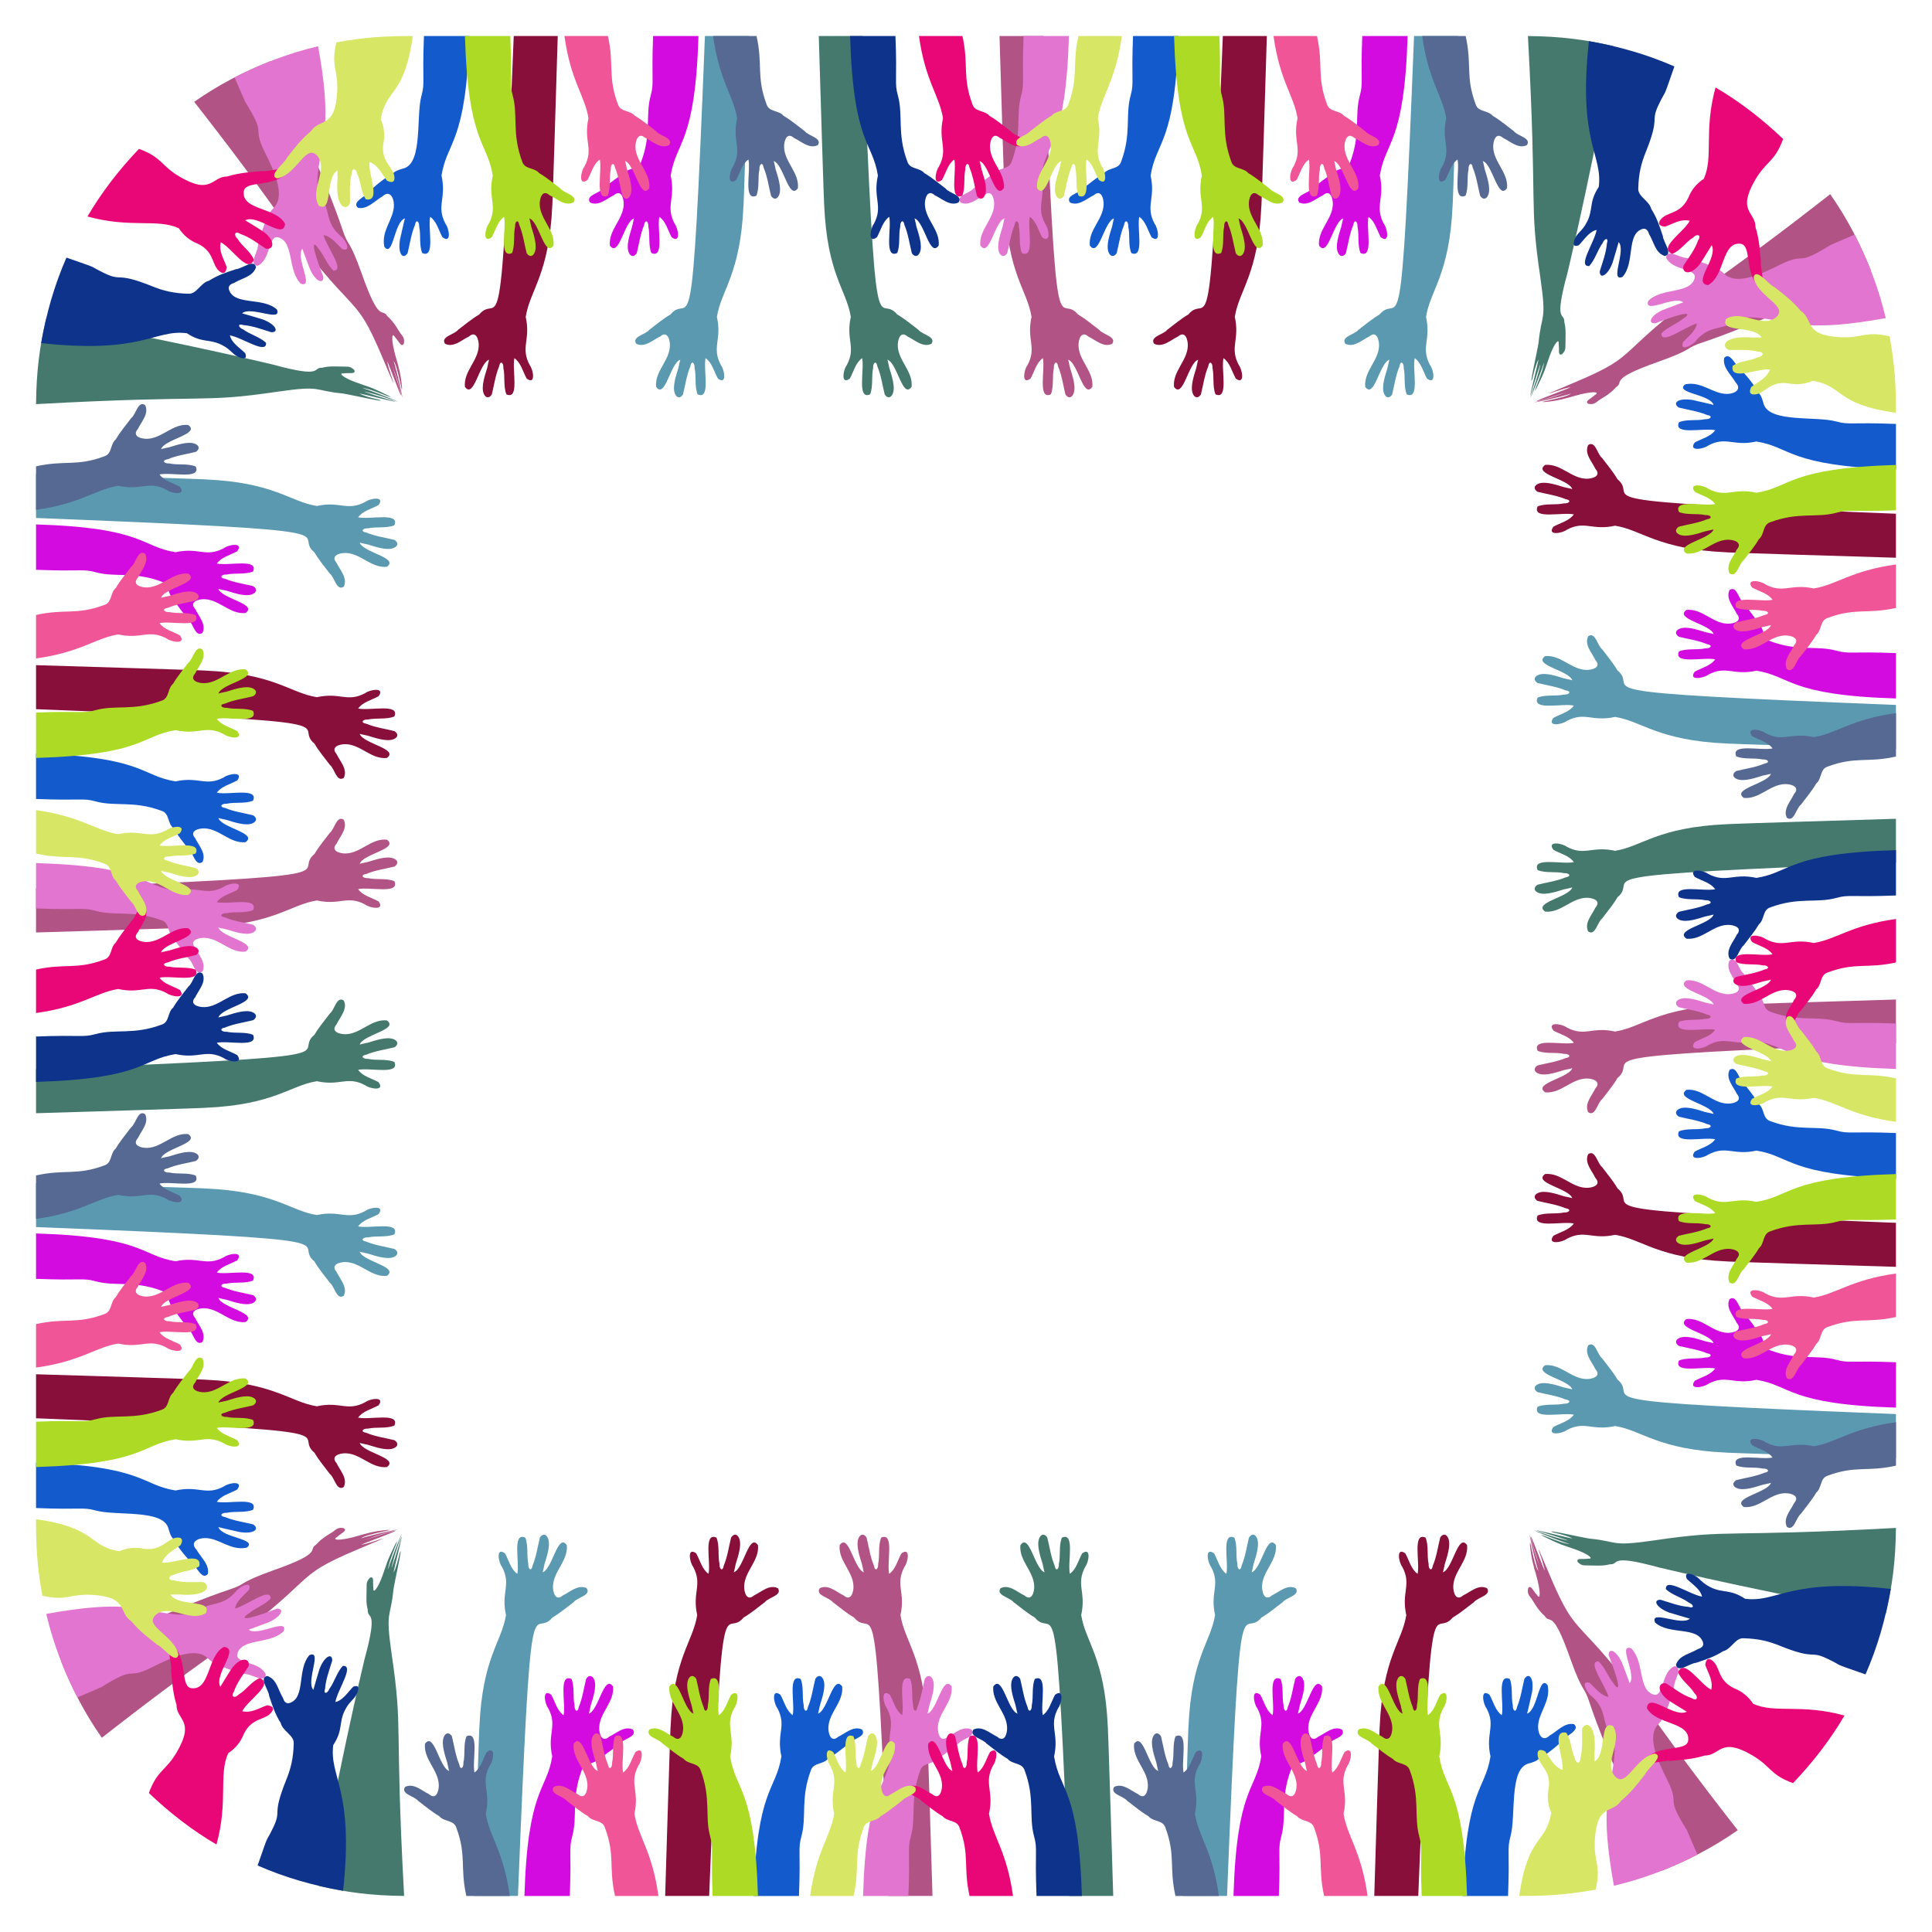<?xml version="1.0" encoding="UTF-8"?>
<!DOCTYPE svg  PUBLIC '-//W3C//DTD SVG 1.1//EN'  'http://www.w3.org/Graphics/SVG/1.1/DTD/svg11.dtd'>
<svg enable-background="new 0 0 1662 1662" version="1.1" viewBox="0 0 1662 1662" xml:space="preserve" xmlns="http://www.w3.org/2000/svg">

	
		<path d="m1004 283.78c6.036-4.524 11.766-9.47 18.274-13.25 17.483-21.233 18.141 51.912 29.658-239.53h37.861c-4.553 151.97-4.676 145.66-4.676 145.66-2.63 59.665-19.161 72.595-22.876 95.948 4.45 19.968-4.813 26.048 3.508 41.595 2.97 3.696 5.427 17.401-2.671 11.472-3.265-5.851-5.039-13.786-10.583-17.565-2.157 10.109 4.687 36.193-6.832 31.152-2.833-6.897-1.013-15.272-2.63-22.697 0.277-4.511-2.729-6.954-3.647-1.37-3.242 7.709-4.293 16.098-6.331 24.174-2.354 3.584-5.437 3.104-6.978-0.837-2.322-5.937 1.126-15.803 3.005-21.925 0.222-0.726 1.426-7.087 1.681-7.17-8.557 2.752-13.055 34.338-20.831 23.32-1.242-13.365 11.395-22.232 11.888-35.129 0.219-5.4-2.277-13.6-8.459-8.108-6.353 3.013-13.152 9.765-20.518 6.22-4.16-6.184 8.135-7.886 11.157-11.968z" fill="#870F39"/>
		<path d="m790.14 283.78c-6.036-4.524-11.766-9.47-18.274-13.25-17.483-21.233-18.141 51.912-29.658-239.53h-37.861c4.553 151.97 4.676 145.66 4.676 145.66 2.63 59.665 19.161 72.595 22.876 95.948-4.45 19.968 4.813 26.048-3.508 41.595-2.97 3.696-5.427 17.401 2.671 11.472 3.265-5.851 5.039-13.786 10.583-17.565 2.157 10.109-4.687 36.193 6.832 31.152 2.833-6.897 1.013-15.272 2.63-22.697-0.277-4.511 2.729-6.954 3.647-1.37 3.242 7.709 4.293 16.098 6.331 24.174 2.354 3.584 5.437 3.104 6.978-0.837 2.322-5.937-1.126-15.803-3.005-21.925-0.222-0.726-1.426-7.087-1.681-7.17 8.557 2.752 13.055 34.338 20.831 23.32 1.242-13.365-11.395-22.232-11.888-35.129-0.219-5.4 2.277-13.6 8.459-8.108 6.353 3.013 13.152 9.765 20.518 6.22 4.16-6.184-8.135-7.886-11.157-11.968z" fill="#45796D"/>
		<path d="m1168.5 283.78c6.036-4.524 11.766-9.47 18.274-13.25 17.483-21.233 18.141 51.912 29.658-239.53h37.861c-4.553 151.97-4.676 145.66-4.676 145.66-2.63 59.665-19.161 72.595-22.876 95.948 4.45 19.968-4.813 26.048 3.508 41.595 2.97 3.696 5.427 17.401-2.671 11.472-3.265-5.851-5.039-13.786-10.583-17.565-2.157 10.109 4.687 36.193-6.831 31.152-2.833-6.897-1.013-15.272-2.63-22.697 0.277-4.511-2.729-6.954-3.647-1.37-3.242 7.709-4.293 16.098-6.331 24.174-2.354 3.584-5.437 3.104-6.978-0.837-2.322-5.937 1.126-15.803 3.005-21.925 0.222-0.726 1.426-7.087 1.681-7.17-8.557 2.752-13.055 34.338-20.831 23.32-1.242-13.365 11.395-22.232 11.888-35.129 0.219-5.4-2.277-13.6-8.459-8.108-6.353 3.013-13.152 9.765-20.518 6.22-4.161-6.184 8.135-7.886 11.156-11.968z" fill="#5B99B1"/>
		<path d="m945.62 283.78c-6.036-4.524-11.766-9.47-18.274-13.25-17.483-21.233-18.141 51.912-29.658-239.53h-37.862c4.553 151.97 4.676 145.66 4.676 145.66 2.63 59.665 19.161 72.595 22.876 95.948-4.45 19.968 4.813 26.048-3.508 41.595-2.97 3.696-5.427 17.401 2.671 11.472 3.265-5.851 5.039-13.786 10.583-17.565 2.157 10.109-4.687 36.193 6.831 31.152 2.833-6.897 1.013-15.272 2.63-22.697-0.277-4.511 2.729-6.954 3.647-1.37 3.242 7.709 4.293 16.098 6.331 24.174 2.354 3.584 5.437 3.104 6.978-0.837 2.322-5.937-1.126-15.803-3.005-21.925-0.222-0.726-1.426-7.087-1.681-7.17 8.557 2.752 13.055 34.338 20.831 23.32 1.242-13.365-11.395-22.232-11.888-35.129-0.219-5.4 2.277-13.6 8.459-8.108 6.353 3.013 13.152 9.765 20.518 6.22 4.162-6.184-8.133-7.886-11.155-11.968z" fill="#B15385"/>
		<path d="m974.69 31h39.023c-2.787 93.018-19.147 90.096-23.91 120.03 4.45 19.968-4.813 26.048 3.508 41.595 2.97 3.696 5.427 17.401-2.671 11.472-3.265-5.852-5.039-13.786-10.583-17.565-2.157 10.109 4.687 36.193-6.832 31.152-2.833-6.897-1.013-15.272-2.63-22.697 0.277-4.511-2.728-6.954-3.646-1.37-3.242 7.709-4.293 16.098-6.331 24.174-2.354 3.584-5.437 3.104-6.978-0.837-2.322-5.937 1.126-15.803 3.005-21.925 0.223-0.726 1.426-7.087 1.681-7.17-8.557 2.752-13.055 34.338-20.831 23.32-1.242-13.365 11.395-22.232 11.888-35.129 0.219-5.4-2.277-13.6-8.459-8.108-6.353 3.013-13.152 9.765-20.518 6.22-4.16-6.184 8.135-7.887 11.157-11.968 6.036-4.524 11.766-9.47 18.274-13.25 4.116-4.998 12.402-3.069 14.598-9.816 9.119-24.434 3.44-39.67 8.16-56.864 3.091-11.262 0.533-11.747 2.095-51.264z" fill="#135BCD"/>
		<path d="m880.53 31h39.023c-2.787 93.018-19.147 90.096-23.91 120.03 4.45 19.968-4.813 26.048 3.508 41.595 2.97 3.696 5.427 17.401-2.671 11.472-3.265-5.852-5.039-13.786-10.583-17.565-2.157 10.109 4.687 36.193-6.832 31.152-2.833-6.897-1.013-15.272-2.63-22.697 0.277-4.511-2.728-6.954-3.647-1.37-3.242 7.709-4.293 16.098-6.331 24.174-2.354 3.584-5.437 3.104-6.978-0.837-2.322-5.937 1.126-15.803 3.005-21.925 0.222-0.726 1.426-7.087 1.681-7.17-8.557 2.752-13.055 34.338-20.831 23.32-1.242-13.365 11.395-22.232 11.888-35.129 0.219-5.4-2.277-13.6-8.459-8.108-6.353 3.013-13.152 9.765-20.518 6.22-4.16-6.184 8.135-7.887 11.157-11.968 6.036-4.524 11.766-9.47 18.274-13.25 4.115-4.998 12.402-3.069 14.598-9.816 9.119-24.434 3.44-39.67 8.16-56.864 3.091-11.256 0.535-11.768 2.096-51.264z" fill="#E175CF"/>
		<path d="m1210.9 31.001c-2.787 93.018-19.147 90.096-23.91 120.03 4.45 19.969-4.813 26.047 3.508 41.595 2.97 3.696 5.427 17.401-2.671 11.472-3.265-5.851-5.039-13.786-10.583-17.565-2.157 10.109 4.687 36.193-6.832 31.152-2.833-6.897-1.014-15.272-2.63-22.697 0.277-4.511-2.729-6.954-3.646-1.37-3.242 7.709-4.293 16.098-6.331 24.174-2.354 3.584-5.437 3.104-6.978-0.837-2.322-5.937 1.126-15.803 3.005-21.925 0.223-0.726 1.426-7.087 1.681-7.17-8.557 2.752-13.055 34.338-20.831 23.32-1.242-13.366 11.395-22.232 11.888-35.13 0.219-5.4-2.277-13.6-8.459-8.108-6.353 3.013-13.152 9.765-20.518 6.22-4.16-6.184 8.135-7.887 11.157-11.968 6.036-4.524 11.766-9.47 18.274-13.25 4.115-4.998 12.402-3.069 14.598-9.816 9.119-24.434 3.44-39.67 8.16-56.864 3.092-11.262 0.533-11.748 2.095-51.264h39.023z" fill="#D30BE1"/>
		<path d="m770.33 31h-39.023c2.786 93.018 19.147 90.096 23.91 120.03-4.45 19.969 4.813 26.047-3.508 41.595-2.97 3.696-5.427 17.401 2.671 11.472 3.265-5.851 5.039-13.786 10.583-17.565 2.157 10.109-4.687 36.193 6.832 31.152 2.833-6.897 1.013-15.272 2.63-22.697-0.277-4.511 2.728-6.954 3.647-1.37 3.242 7.709 4.293 16.098 6.331 24.174 2.354 3.584 5.437 3.104 6.978-0.837 2.322-5.937-1.126-15.803-3.005-21.925-0.223-0.726-1.426-7.087-1.681-7.17 8.557 2.752 13.055 34.338 20.831 23.32 1.242-13.365-11.395-22.232-11.888-35.129-0.219-5.4 2.277-13.6 8.459-8.108 6.353 3.013 13.152 9.765 20.518 6.22 4.16-6.184-8.135-7.887-11.157-11.968-6.036-4.524-11.766-9.47-18.274-13.25-4.116-4.998-12.402-3.068-14.598-9.815-9.119-24.434-3.44-39.67-8.161-56.864-3.09-11.257-0.534-11.769-2.095-51.265z" fill="#0D338B"/>
		<path d="m1049 31h-39.023c2.787 93.018 19.147 90.096 23.91 120.03-4.45 19.969 4.813 26.047-3.508 41.595-2.97 3.696-5.427 17.401 2.671 11.472 3.265-5.851 5.039-13.786 10.583-17.565 2.157 10.109-4.687 36.193 6.832 31.152 2.833-6.897 1.013-15.272 2.63-22.697-0.277-4.511 2.729-6.954 3.647-1.37 3.242 7.709 4.293 16.098 6.331 24.174 2.354 3.584 5.437 3.104 6.978-0.837 2.322-5.937-1.126-15.803-3.005-21.925-0.222-0.726-1.426-7.087-1.681-7.17 8.557 2.752 13.055 34.338 20.832 23.32 1.242-13.365-11.395-22.232-11.888-35.129-0.219-5.4 2.277-13.6 8.459-8.108 6.353 3.013 13.152 9.765 20.518 6.22 4.16-6.184-8.135-7.887-11.157-11.968-6.036-4.524-11.766-9.47-18.274-13.25-4.115-4.998-12.402-3.068-14.598-9.815-9.119-24.434-3.44-39.67-8.16-56.864-3.094-11.263-0.535-11.748-2.097-51.265z" fill="#ADDB25"/>
		<path d="m1112.7 143.32c-2.97 3.696-5.427 17.401 2.671 11.472 3.265-5.851 5.039-13.786 10.583-17.565 2.158 10.109-4.687 36.193 6.832 31.152 2.833-6.897 1.013-15.272 2.63-22.697-0.277-4.511 2.729-6.954 3.646-1.37 3.242 7.709 4.293 16.098 6.331 24.174 2.354 3.584 5.437 3.104 6.978-0.837 2.322-5.937-1.126-15.803-3.005-21.925-0.222-0.726-1.426-7.087-1.681-7.17 8.557 2.752 13.055 34.338 20.832 23.32 1.242-13.365-11.395-22.232-11.888-35.129-0.219-5.4 2.277-13.6 8.459-8.108 6.354 3.013 13.152 9.765 20.518 6.22 4.16-6.184-8.135-7.887-11.157-11.968-6.036-4.524-11.766-9.47-18.274-13.25-4.115-4.998-12.402-3.069-14.598-9.816-8.997-24.108-3.062-33.912-8.648-58.824h-37.385c5.367 38.832 17.541 51.099 20.664 70.725-4.441 19.931 4.804 26.069-3.508 41.596z" fill="#EF5597"/>
		<path d="m807.7 143.32c-2.97 3.696-5.427 17.401 2.671 11.472 3.265-5.851 5.039-13.786 10.583-17.565 2.157 10.109-4.687 36.193 6.832 31.152 2.833-6.897 1.013-15.272 2.63-22.697-0.277-4.511 2.728-6.954 3.646-1.37 3.242 7.709 4.293 16.098 6.331 24.174 2.354 3.584 5.437 3.104 6.978-0.837 2.322-5.937-1.126-15.803-3.005-21.925-0.222-0.726-1.426-7.087-1.681-7.17 8.557 2.752 13.055 34.338 20.832 23.32 1.242-13.365-11.395-22.232-11.888-35.129-0.219-5.4 2.277-13.6 8.459-8.108 6.353 3.013 13.152 9.765 20.518 6.22 4.16-6.184-8.135-7.887-11.157-11.968-6.036-4.524-11.766-9.47-18.274-13.25-4.115-4.998-12.402-3.069-14.598-9.816-8.997-24.108-3.062-33.912-8.648-58.824h-37.384c5.367 38.832 17.541 51.099 20.664 70.725-4.45 19.97 4.813 26.05-3.509 41.596z" fill="#E90777"/>
		<path d="m947.93 143.32c2.97 3.696 5.427 17.401-2.671 11.472-3.265-5.851-5.039-13.786-10.583-17.565-2.158 10.109 4.687 36.193-6.832 31.152-2.833-6.897-1.013-15.272-2.63-22.697 0.277-4.511-2.728-6.954-3.646-1.37-3.242 7.709-4.293 16.098-6.331 24.174-2.354 3.584-5.437 3.104-6.978-0.837-2.322-5.937 1.126-15.803 3.005-21.925 0.222-0.726 1.426-7.087 1.681-7.17-8.557 2.752-13.055 34.338-20.832 23.32-1.242-13.365 11.395-22.232 11.888-35.129 0.219-5.4-2.277-13.6-8.459-8.108-6.353 3.013-13.152 9.765-20.518 6.22-4.16-6.184 8.135-7.887 11.157-11.968 6.036-4.524 11.766-9.47 18.274-13.25 4.116-4.998 12.402-3.069 14.598-9.816 8.997-24.108 3.062-33.912 8.648-58.824h37.385c-5.367 38.832-17.541 51.099-20.664 70.725 4.449 19.97-4.814 26.05 3.508 41.596z" fill="#D7E765"/>
		<path d="m1240.6 143.32c-2.97 3.696-5.427 17.401 2.671 11.472 3.265-5.851 5.039-13.786 10.583-17.565 2.158 10.109-4.687 36.193 6.832 31.152 2.833-6.897 1.013-15.272 2.63-22.697-0.277-4.511 2.728-6.954 3.646-1.37 3.242 7.709 4.293 16.098 6.331 24.174 2.354 3.584 5.437 3.104 6.978-0.837 2.322-5.937-1.126-15.803-3.005-21.925-0.222-0.726-1.426-7.087-1.681-7.17 8.557 2.752 13.055 34.338 20.832 23.32 1.242-13.365-11.395-22.232-11.888-35.129-0.219-5.4 2.277-13.6 8.459-8.108 6.353 3.013 13.152 9.765 20.518 6.22 4.16-6.184-8.135-7.887-11.157-11.968-6.036-4.524-11.766-9.47-18.274-13.25-4.115-4.998-12.402-3.069-14.598-9.816-8.997-24.108-3.062-33.912-8.648-58.824h-37.385c5.367 38.832 17.541 51.099 20.664 70.725-4.449 19.97 4.814 26.05-3.508 41.596z" fill="#556993"/>
	
	
		<path d="m394 283.78c6.036-4.524 11.766-9.47 18.274-13.25 17.483-21.233 18.141 51.912 29.658-239.53h37.861c-4.553 151.97-4.676 145.66-4.676 145.66-2.63 59.665-19.161 72.595-22.876 95.948 4.45 19.968-4.813 26.048 3.508 41.595 2.97 3.696 5.427 17.401-2.671 11.472-3.265-5.851-5.039-13.786-10.583-17.565-2.157 10.109 4.687 36.193-6.832 31.152-2.833-6.897-1.013-15.272-2.63-22.697 0.277-4.511-2.728-6.954-3.646-1.37-3.242 7.709-4.293 16.098-6.331 24.174-2.354 3.584-5.437 3.104-6.978-0.837-2.322-5.937 1.126-15.803 3.005-21.925 0.223-0.726 1.426-7.087 1.681-7.17-8.557 2.752-13.055 34.338-20.831 23.32-1.242-13.365 11.395-22.232 11.888-35.129 0.219-5.4-2.277-13.6-8.459-8.108-6.353 3.013-13.152 9.765-20.518 6.22-4.162-6.184 8.134-7.886 11.156-11.968z" fill="#870F39"/>
		<path d="m277.18 316.34c-9.036-0.4 2.07 9.481-42.597-2.776-3.158-0.85-114.82-27.044-194.91-39.456-5.491 23.682-8.411 44.937-8.668 73.542 151.7-8.27 140.79-0.808 207.79-10.7 38.831-5.614 30.119-0.974 55.804 1.521 4.978 0.581 40.567 8.699 31.43 5.395-5.648-1.388-13.509-3.234-16.817-5.376 5.057 0.92 34.928 8.535 30.404 6.819-29.927-8.971-28.396-9.272-22.836-7.667 14.927 3.575 32.427 10.999 22.42 6.549-6.648-2.933-26.228-10.442-27.228-10.194 2.385-0.591 13.949 3.873 16.238 4.773 20.28 8.166-4.112-3.519-9.793-5.584-6.7-2.469-18.382-5.763-23.575-9.869-2.031-1.602-1.471-2.345 1.073-2.115 4.517-0.792 10.371 1.042 8.893-2.824-1.716-1.838-3.634-2.958-6.166-2.96-10.336-0.131-15.408-0.702-21.459 0.922z" fill="#45796D"/>
		<path d="m558.48 283.78c6.036-4.524 11.766-9.47 18.274-13.25 17.483-21.233 18.141 51.912 29.658-239.53h37.861c-4.553 151.97-4.676 145.66-4.676 145.66-2.63 59.665-19.161 72.595-22.876 95.948 4.45 19.968-4.813 26.048 3.508 41.595 2.97 3.696 5.427 17.401-2.671 11.472-3.265-5.851-5.039-13.786-10.583-17.565-2.157 10.109 4.687 36.193-6.831 31.152-2.833-6.897-1.013-15.272-2.63-22.697 0.277-4.511-2.729-6.954-3.647-1.37-3.242 7.709-4.293 16.098-6.331 24.174-2.354 3.584-5.437 3.104-6.978-0.837-2.322-5.937 1.126-15.803 3.005-21.925 0.223-0.726 1.426-7.087 1.681-7.17-8.557 2.752-13.055 34.338-20.831 23.32-1.242-13.365 11.395-22.232 11.888-35.129 0.219-5.4-2.277-13.6-8.459-8.108-6.353 3.013-13.152 9.765-20.518 6.22-4.161-6.184 8.134-7.886 11.156-11.968z" fill="#5B99B1"/>
		<path d="m333.15 271.92c-4.755-7.728-6.502 7.428-21.982-36.582-11.247-31.491-11.323-21.947-16.659-38.105-13.42-40.517-45.642-111.04-61.936-144.57-23.101 9.129-44.655 20.325-65.537 34.933 9.578 12.281 34.897 44.398 67.32 89.394 74.017 103.48 68.684 68.743 94.997 131.35 17.905 42.609 4.067 8.824 3.833 2.525 1.088 2.398 2.161 5.234 3.27 8.142 21.8 57.437-5.018-22.292 1.736-2.41 5.554 14.281 9.435 32.923 7.394 22.176-1.337-6.933-6.334-27.489-7.137-28.202 3.851 3.387 7.832 32.21 7.367 22.326-1.176-12.079-3.079-17.853-5.285-25.563-4.345-15.236-3.612-22.35-0.694-17.245 3.047 3.098 5.291 9.178 7.519 5.683 1.049-4.755-0.995-6.568-2.988-9.18-1.201-1.479-4.914-9.302-11.218-14.673z" fill="#B15385"/>
		<path d="m364.69 31h39.023c-2.787 93.018-19.147 90.096-23.91 120.03 4.45 19.968-4.813 26.048 3.508 41.595 2.97 3.696 5.427 17.401-2.671 11.472-3.265-5.852-5.039-13.786-10.583-17.565-2.157 10.109 4.687 36.193-6.832 31.152-2.833-6.897-1.013-15.272-2.63-22.697 0.277-4.511-2.728-6.954-3.646-1.37-3.242 7.709-4.293 16.098-6.331 24.174-3.741 5.696-8.543 1.256-6.56-11.633 0.037-0.242 4.12-18.258 4.268-18.298-9.419 3.117-10.064 34.272-17.717 24.422-2.909-14.137 8.325-23.663 8.254-36.009-0.047-6.725-3.976-12.942-9.801-7.374-6.994 4.031-13.041 11.53-21.116 9.881-5.96-5.131 7.315-9.915 9.859-14.163 8.592-8.183 15.822-13.084 20.248-15.432 2.386-2.57 6.322-3.447 9.801-4.492 15.922-5.486 9.905-44.816 14.74-62.428 3.093-11.263 0.534-11.748 2.096-51.265z" fill="#135BCD"/>
		<path d="m201.82 66.591c22.934-11.753 45.78-20.616 71.84-26.818 12.245 67.871 3.489 78.636-0.072 108.06-0.721 6.104-0.842 11.731 0.297 17.559 11.696 15.367 4.523 24.565 18.751 37.316 3.878 2.354 10.64 14.436 1.863 11.598-4.903-4.412-9.529-10.975-16.206-12.107 2.421 9.844 19.095 30.889 8.523 30.602-5.544-5.314-8.145-13.378-12.836-18.867-0.849-1.813-10.656-14.538 4.127 24.081 0.507 6.279-5.998 5.317-11.447-6.467-0.102-0.219-6.626-17.447-6.526-17.565-6.344 7.47 10.68 34.085-1.289 30.101-11.735-11.661-5.641-36.042-19.475-39.882-8.63-2.475-6.341 19.799-17.925 24.474-7.801-0.999 0.618-12.331 0.391-17.241 1.584-6.945 4.825-17.893 8.357-24.034 0.555-3.327 3.254-6.468 5.763-9.189 11.73-13.037-6.198-42.244-10.302-51.848-7.803-18.334 3.45-9.562-14.879-38.992-6.355-14.635-8.955-20.778-8.955-20.778z" fill="#E175CF"/>
		<path d="m600.86 31.001c-2.787 93.018-19.147 90.096-23.91 120.03 4.45 19.969-4.813 26.047 3.508 41.595 2.97 3.696 5.427 17.401-2.671 11.472-3.265-5.851-5.039-13.786-10.583-17.565-2.157 10.109 4.687 36.193-6.832 31.152-2.833-6.897-1.013-15.272-2.63-22.697 0.277-4.511-2.728-6.954-3.646-1.37-3.242 7.709-4.293 16.098-6.331 24.174-2.354 3.584-5.437 3.104-6.978-0.837-2.322-5.937 1.126-15.803 3.005-21.925 0.223-0.726 1.426-7.087 1.681-7.17-8.557 2.752-13.055 34.338-20.831 23.32-1.242-13.366 11.395-22.232 11.888-35.13 0.219-5.4-2.277-13.6-8.459-8.108-6.353 3.013-13.152 9.765-20.518 6.22-4.16-6.184 8.135-7.887 11.157-11.968 6.036-4.524 11.766-9.47 18.274-13.25 4.115-4.998 12.402-3.069 14.598-9.816 9.119-24.434 3.44-39.67 8.16-56.864 3.09-11.256 0.534-11.769 2.095-51.264h39.023z" fill="#D30BE1"/>
		<path d="m57.156 221.6c-10.6 24.231-17.275 48.042-21.757 73.542 87.677 9.609 97.248-11.979 125.32-8.487 13.302 8.756 19.049 4.516 30.038 10.061 9.172 4.62 9.22 9.156 16.741 11.194 3.602 0.987 4.928-0.236 3.434-4.098-4.922-4.817-11.67-8.765-13.152-15.306 10.517 1.769 31.838 16.876 31.099 6.374-5.619-5.129-13.873-7.182-19.71-11.498-4.212-1.626-5.206-5.421 0.252-3.722 8.315 0.68 16.148 3.789 24.001 6.149 6.977 0.127 3.923-6.724-7.224-10.962-0.224-0.086-17.848-5.384-17.952-5.286 7.392-6.677 34.772 8.139 29.907-3.379-12.279-10.844-36.111-3.112-41.076-16.65-1.18-3.216 0.926-5.144 4.193-6.081 7.321-4.489 16.063-5.225 18.961-13.51-1.497-7.668-11.943 1.325-17.154 1.591-8.581 2.875-15.513 5.028-23.402 9.998-7.09 1.679-10.512 11.686-17.652 11.143-12.769-0.283-21.693-2.561-31.484-6.555-31.029-12.483-25.115-3.598-40.503-10.993-16.147-7.743-0.846-2.38-32.884-13.525z" fill="#0D338B"/>
		<path d="m438.99 31h-39.023c2.787 93.018 19.147 90.096 23.91 120.03-4.45 19.969 4.813 26.047-3.508 41.595-2.97 3.696-5.427 17.401 2.671 11.472 3.265-5.851 5.039-13.786 10.583-17.565 2.157 10.109-4.687 36.193 6.832 31.152 2.833-6.897 1.013-15.272 2.63-22.697-0.277-4.511 2.728-6.954 3.646-1.37 3.242 7.709 4.293 16.098 6.331 24.174 2.354 3.584 5.437 3.104 6.978-0.837 2.322-5.937-1.126-15.803-3.005-21.925-0.223-0.726-1.426-7.087-1.681-7.17 8.557 2.752 13.055 34.338 20.832 23.32 1.242-13.365-11.395-22.232-11.888-35.129-0.219-5.4 2.277-13.6 8.459-8.108 6.353 3.013 13.152 9.765 20.518 6.22 4.16-6.184-8.135-7.887-11.157-11.968-6.036-4.524-11.766-9.47-18.274-13.25-4.116-4.998-12.402-3.068-14.598-9.815-9.119-24.434-3.44-39.67-8.16-56.864-3.092-11.263-0.534-11.748-2.096-51.265z" fill="#ADDB25"/>
		<path d="m502.72 143.32c-2.97 3.696-5.427 17.401 2.671 11.472 3.265-5.851 5.039-13.786 10.583-17.565 2.158 10.109-4.687 36.193 6.832 31.152 2.833-6.897 1.013-15.272 2.63-22.697-0.277-4.511 2.728-6.954 3.646-1.37 3.242 7.709 4.293 16.098 6.331 24.174 2.354 3.584 5.437 3.104 6.978-0.837 2.322-5.937-1.126-15.803-3.005-21.925-0.222-0.726-1.426-7.087-1.681-7.17 8.557 2.752 13.055 34.338 20.832 23.32 1.242-13.365-11.395-22.232-11.888-35.129-0.219-5.4 2.277-13.6 8.459-8.108 6.353 3.013 13.152 9.765 20.518 6.22 4.16-6.184-8.135-7.887-11.157-11.968-6.036-4.524-11.766-9.47-18.274-13.25-4.115-4.998-12.402-3.069-14.598-9.816-8.997-24.108-3.062-33.912-8.648-58.824h-37.384c5.367 38.832 17.541 51.099 20.664 70.725-4.45 19.97 4.813 26.05-3.509 41.596z" fill="#EF5597"/>
		<path d="m189.38 233.81c3.484 2.453 5.164 0.221 5.645-4.012-2.301-6.894-7.017-13.325-5.112-21.374 9.702 4.782 23.308 27.781 28.496 15.044-2.892-7.31-10.343-11.644-14.088-18.103-3.499-2.932-2.402-7.386 2.321-4.165 8.059 2.656 14.727 8.013 21.916 12.627 6.93 1.555 8.749-6.396-1.461-14.177-1.945-1.493-16.191-10.129-16.204-10.123 11.101-5.642 32.899 17.119 34.345 3.133-7.537-14.576-37.319-11.528-35.539-27.847 1.008-9.801 24.553-3.514 35.463-14.976 2.372-8.355-14.284-1.577-19.685-2.678-7.368 0.617-19.763 1.353-29.975 4.672-13.421-0.083-13.301 16.279-40.671 0.325-16.633-9.659-15.012-16.638-35.276-24.087-16.826 17.649-31.759 36.769-44.318 58.158 37.697 10.367 59.649 1.523 78.591 10.109 4.027 6.152 9.564 10.695 16.418 13.374 14.804 7.084 11.462 18.731 19.134 24.1z" fill="#E90777"/>
		<path d="m339.33 152.87c0.133 4.231-2.683 4.473-6.447 2.533-4.322-5.509-7.293-13.217-15.047-16.039-1.263 10.065 10.385 34.788-3.109 32.083-4.525-6.445-4.044-15.039-7.39-21.725-0.525-4.535-4.857-6.041-4.765-0.335-2.218 8.198-1.402 16.729-1.493 25.251-2.573 6.815-12.842 5.533-10.698-20.623 0.048-0.769-0.242-7.302 0.069-7.475-11.137 6.409-3.65 36.823-16.253 30.454-7.001-12.383 4.68-26.414 1.315-38.135-0.951-3.35-3.672-7.1-7.134-7.463-7.683-0.656-15.769 19.515-29.991 22.109-8.269-2.56 6.397-12.732 8.541-17.932 6.031-7.79 12.1-15.772 20.395-22.56 7.588-11.701 20.972-1.951 22.735-33.861 1.09-19.218-5.658-21.728-0.707-42.721 25.739-4.634 42.094-5.43 65.736-5.43-7.277 52.652-23.272 44.828-27.494 71.585 2.922 6.759 3.671 13.884 2.14 21.07-2.225 16.242 9.331 19.894 9.597 29.214z" fill="#D7E765"/>
		<path d="m630.59 143.32c-2.97 3.696-5.427 17.401 2.671 11.472 3.265-5.851 5.039-13.786 10.583-17.565 2.158 10.109-4.687 36.193 6.832 31.152 2.833-6.897 1.013-15.272 2.63-22.697-0.277-4.511 2.728-6.954 3.647-1.37 3.242 7.709 4.293 16.098 6.331 24.174 2.354 3.584 5.437 3.104 6.978-0.837 2.322-5.937-1.126-15.803-3.005-21.925-0.222-0.726-1.426-7.087-1.681-7.17 8.557 2.752 13.055 34.338 20.832 23.32 1.242-13.365-11.395-22.232-11.888-35.129-0.219-5.4 2.277-13.6 8.459-8.108 6.353 3.013 13.152 9.765 20.518 6.22 4.16-6.184-8.135-7.887-11.157-11.968-6.036-4.524-11.766-9.47-18.274-13.25-4.116-4.998-12.402-3.069-14.598-9.816-8.997-24.108-3.062-33.912-8.648-58.824h-37.385c5.367 38.832 17.541 51.099 20.664 70.725-4.45 19.97 4.814 26.05-3.509 41.596z" fill="#556993"/>
	
	
		<path d="m283.78 658c-4.524-6.036-9.47-11.766-13.25-18.274-21.233-17.483 51.913-18.141-239.53-29.658v-37.861c151.97 4.553 145.66 4.676 145.66 4.676 59.665 2.63 72.595 19.161 95.948 22.876 19.968-4.45 26.048 4.813 41.595-3.508 3.696-2.97 17.401-5.427 11.472 2.671-5.852 3.265-13.786 5.039-17.565 10.583 10.109 2.157 36.193-4.687 31.152 6.832-6.897 2.833-15.272 1.013-22.697 2.63-4.511-0.277-6.954 2.728-1.37 3.646 7.709 3.242 16.098 4.293 24.174 6.331 3.584 2.354 3.104 5.437-0.837 6.978-5.937 2.322-15.803-1.126-21.925-3.005-0.726-0.223-7.087-1.426-7.17-1.681 2.752 8.557 34.338 13.055 23.32 20.831-13.365 1.242-22.232-11.395-35.129-11.888-5.4-0.219-13.6 2.277-8.108 8.459 3.013 6.353 9.765 13.152 6.22 20.518-6.183 4.161-7.885-8.134-11.967-11.156z" fill="#870F39"/>
		<path d="m283.78 871.86c-4.524 6.036-9.47 11.766-13.25 18.274-21.233 17.483 51.912 18.141-239.53 29.658v37.861c151.97-4.553 145.66-4.676 145.66-4.676 59.665-2.63 72.595-19.161 95.948-22.876 19.968 4.45 26.048-4.813 41.595 3.508 3.696 2.97 17.401 5.427 11.472-2.671-5.852-3.265-13.786-5.039-17.565-10.583 10.109-2.157 36.193 4.687 31.152-6.831-6.897-2.833-15.272-1.013-22.697-2.63-4.511 0.277-6.954-2.729-1.37-3.647 7.709-3.242 16.098-4.293 24.174-6.331 3.584-2.354 3.104-5.437-0.837-6.978-5.937-2.322-15.803 1.126-21.925 3.005-0.726 0.223-7.087 1.426-7.17 1.681 2.752-8.557 34.338-13.055 23.32-20.831-13.365-1.242-22.232 11.395-35.129 11.888-5.4 0.219-13.6-2.277-8.108-8.459 3.013-6.353 9.765-13.152 6.22-20.518-6.183-4.161-7.885 8.134-11.967 11.156z" fill="#45796D"/>
		<path d="m283.78 493.52c-4.524-6.036-9.47-11.766-13.25-18.274-21.233-17.484 51.912-18.142-239.53-29.659v-37.861c151.97 4.553 145.66 4.676 145.66 4.676 59.665 2.63 72.595 19.161 95.948 22.876 19.968-4.45 26.048 4.813 41.595-3.508 3.696-2.97 17.401-5.427 11.472 2.671-5.852 3.265-13.786 5.039-17.565 10.583 10.109 2.157 36.193-4.687 31.152 6.831-6.897 2.833-15.272 1.013-22.697 2.63-4.511-0.277-6.954 2.729-1.37 3.647 7.709 3.242 16.098 4.293 24.174 6.331 3.584 2.354 3.104 5.437-0.837 6.978-5.937 2.322-15.803-1.126-21.925-3.005-0.726-0.223-7.087-1.426-7.17-1.681 2.752 8.557 34.338 13.055 23.32 20.831-13.365 1.242-22.232-11.395-35.129-11.888-5.4-0.219-13.6 2.277-8.108 8.459 3.013 6.353 9.765 13.152 6.22 20.518-6.183 4.162-7.885-8.134-11.967-11.155z" fill="#5B99B1"/>
		<path d="m283.78 716.38c-4.524 6.036-9.47 11.766-13.25 18.274-21.233 17.483 51.913 18.141-239.53 29.658v37.861c151.97-4.553 145.66-4.676 145.66-4.676 59.665-2.63 72.595-19.161 95.948-22.876 19.968 4.45 26.048-4.813 41.595 3.508 3.696 2.97 17.401 5.427 11.472-2.671-5.852-3.265-13.786-5.039-17.565-10.583 10.109-2.157 36.193 4.687 31.152-6.832-6.897-2.833-15.272-1.013-22.697-2.63-4.511 0.277-6.954-2.729-1.37-3.647 7.709-3.242 16.098-4.293 24.174-6.331 3.584-2.354 3.104-5.437-0.837-6.978-5.937-2.322-15.803 1.126-21.925 3.005-0.726 0.223-7.087 1.426-7.17 1.681 2.752-8.557 34.338-13.055 23.32-20.831-13.365-1.242-22.232 11.395-35.129 11.888-5.4 0.219-13.6-2.277-8.108-8.459 3.013-6.353 9.765-13.152 6.22-20.518-6.183-4.16-7.885 8.135-11.967 11.157z" fill="#B15385"/>
		<path d="m31 687.31v-39.023c93.018 2.786 90.096 19.147 120.03 23.91 19.968-4.45 26.048 4.813 41.595-3.508 3.696-2.97 17.401-5.427 11.472 2.671-5.851 3.265-13.786 5.039-17.565 10.583 10.109 2.157 36.193-4.687 31.152 6.832-6.897 2.833-15.272 1.013-22.697 2.63-4.511-0.277-6.954 2.728-1.37 3.646 7.709 3.242 16.098 4.293 24.174 6.331 3.584 2.354 3.104 5.437-0.837 6.978-5.937 2.322-15.803-1.126-21.925-3.005-0.726-0.223-7.087-1.426-7.17-1.681 2.752 8.557 34.338 13.055 23.32 20.831-13.365 1.242-22.232-11.395-35.129-11.888-5.4-0.219-13.6 2.277-8.108 8.459 3.013 6.353 9.765 13.152 6.22 20.518-6.184 4.16-7.887-8.135-11.968-11.157-4.524-6.036-9.47-11.766-13.25-18.274-4.998-4.115-3.069-12.402-9.816-14.598-24.434-9.119-39.67-3.44-56.864-8.16-11.256-3.09-11.768-0.534-51.264-2.095z" fill="#135BCD"/>
		<path d="m31 781.47v-39.023c93.018 2.787 90.096 19.147 120.03 23.91 19.968-4.45 26.048 4.813 41.595-3.508 3.696-2.97 17.401-5.427 11.472 2.671-5.851 3.265-13.786 5.039-17.565 10.583 10.109 2.157 36.193-4.687 31.152 6.832-6.897 2.833-15.272 1.013-22.697 2.63-4.511-0.277-6.954 2.728-1.37 3.646 7.709 3.242 16.098 4.293 24.174 6.331 3.584 2.354 3.104 5.437-0.837 6.978-5.937 2.322-15.803-1.126-21.925-3.005-0.726-0.223-7.087-1.426-7.17-1.681 2.752 8.557 34.338 13.055 23.32 20.831-13.365 1.242-22.232-11.395-35.129-11.888-5.4-0.219-13.6 2.277-8.108 8.459 3.013 6.353 9.765 13.152 6.22 20.518-6.184 4.16-7.887-8.135-11.968-11.157-4.524-6.036-9.47-11.766-13.25-18.274-4.998-4.115-3.069-12.402-9.816-14.598-24.434-9.119-39.67-3.44-56.864-8.16-11.262-3.091-11.747-0.533-51.264-2.095z" fill="#E175CF"/>
		<path d="m31 451.14c93.018 2.787 90.096 19.147 120.03 23.91 19.969-4.45 26.047 4.813 41.595-3.508 3.696-2.97 17.401-5.427 11.472 2.671-5.852 3.265-13.786 5.039-17.565 10.583 10.109 2.157 36.193-4.687 31.152 6.832-6.897 2.833-15.272 1.013-22.697 2.63-4.511-0.277-6.954 2.728-1.37 3.646 7.709 3.242 16.098 4.293 24.174 6.331 3.584 2.354 3.104 5.437-0.837 6.978-5.937 2.322-15.803-1.126-21.925-3.005-0.726-0.223-7.087-1.426-7.17-1.681 2.752 8.557 34.338 13.055 23.32 20.831-13.366 1.242-22.232-11.395-35.13-11.888-5.4-0.219-13.6 2.277-8.108 8.459 3.013 6.353 9.765 13.152 6.22 20.518-6.184 4.16-7.887-8.135-11.968-11.157-4.524-6.036-9.47-11.766-13.25-18.274-4.998-4.116-3.069-12.402-9.816-14.598-24.434-9.119-39.67-3.44-56.864-8.16-11.262-3.092-11.748-0.533-51.264-2.095v-39.023z" fill="#D30BE1"/>
		<path d="m31 891.67v39.023c93.018-2.787 90.096-19.147 120.03-23.91 19.969 4.45 26.047-4.813 41.595 3.508 3.696 2.97 17.401 5.427 11.472-2.671-5.851-3.265-13.786-5.039-17.565-10.583 10.109-2.157 36.193 4.687 31.152-6.832-6.897-2.833-15.272-1.013-22.697-2.63-4.511 0.277-6.954-2.729-1.37-3.647 7.709-3.242 16.098-4.293 24.174-6.331 3.584-2.354 3.104-5.437-0.837-6.978-5.937-2.322-15.803 1.126-21.925 3.005-0.726 0.222-7.087 1.426-7.17 1.681 2.752-8.557 34.338-13.055 23.32-20.831-13.365-1.242-22.232 11.395-35.129 11.888-5.4 0.219-13.6-2.277-8.108-8.459 3.013-6.353 9.765-13.152 6.22-20.518-6.184-4.16-7.887 8.135-11.968 11.157-4.524 6.036-9.47 11.766-13.25 18.274-4.998 4.115-3.068 12.402-9.815 14.598-24.434 9.119-39.67 3.44-56.864 8.16-11.257 3.091-11.769 0.535-51.265 2.096z" fill="#0D338B"/>
		<path d="m31 613v39.023c93.018-2.787 90.096-19.147 120.03-23.91 19.969 4.45 26.047-4.813 41.595 3.508 3.696 2.97 17.401 5.427 11.472-2.671-5.851-3.265-13.786-5.039-17.565-10.583 10.109-2.157 36.193 4.687 31.152-6.832-6.897-2.833-15.272-1.013-22.697-2.63-4.511 0.277-6.954-2.728-1.37-3.646 7.709-3.242 16.098-4.293 24.174-6.331 3.584-2.354 3.104-5.437-0.837-6.978-5.937-2.322-15.803 1.126-21.925 3.005-0.726 0.223-7.087 1.426-7.17 1.681 2.752-8.557 34.338-13.055 23.32-20.832-13.365-1.242-22.232 11.395-35.129 11.888-5.4 0.219-13.6-2.277-8.108-8.459 3.013-6.353 9.765-13.152 6.22-20.518-6.184-4.16-7.887 8.135-11.968 11.157-4.524 6.036-9.47 11.766-13.25 18.274-4.998 4.115-3.068 12.402-9.815 14.598-24.434 9.119-39.67 3.44-56.864 8.16-11.263 3.093-11.748 0.534-51.265 2.096z" fill="#ADDB25"/>
		<path d="m143.32 549.27c3.696 2.97 17.401 5.427 11.472-2.671-5.851-3.265-13.786-5.039-17.565-10.583 10.109-2.158 36.193 4.687 31.152-6.832-6.897-2.833-15.272-1.013-22.697-2.63-4.511 0.277-6.954-2.728-1.37-3.646 7.709-3.242 16.098-4.293 24.174-6.331 3.584-2.354 3.104-5.437-0.837-6.978-5.937-2.322-15.803 1.126-21.925 3.005-0.726 0.222-7.087 1.426-7.17 1.681 2.752-8.557 34.338-13.055 23.32-20.832-13.365-1.242-22.232 11.395-35.129 11.888-5.4 0.219-13.6-2.277-8.108-8.459 3.013-6.353 9.765-13.152 6.22-20.518-6.184-4.16-7.887 8.135-11.968 11.157-4.524 6.036-9.47 11.766-13.25 18.274-4.998 4.116-3.069 12.402-9.816 14.598-24.155 9.014-33.871 3.052-58.824 8.648v37.385c38.832-5.367 51.099-17.541 70.725-20.664 19.97 4.45 26.05-4.814 41.596 3.508z" fill="#EF5597"/>
		<path d="m143.32 854.3c3.696 2.97 17.401 5.427 11.472-2.671-5.851-3.265-13.786-5.039-17.565-10.583 10.109-2.157 36.193 4.687 31.152-6.832-6.897-2.833-15.272-1.013-22.697-2.63-4.511 0.277-6.954-2.728-1.37-3.646 7.709-3.242 16.098-4.293 24.174-6.331 3.584-2.354 3.104-5.437-0.837-6.978-5.937-2.322-15.803 1.126-21.925 3.005-0.726 0.222-7.087 1.426-7.17 1.681 2.752-8.557 34.338-13.055 23.32-20.832-13.365-1.242-22.232 11.395-35.129 11.888-5.4 0.219-13.6-2.277-8.108-8.459 3.013-6.353 9.765-13.152 6.22-20.518-6.184-4.16-7.887 8.135-11.968 11.157-4.524 6.036-9.47 11.766-13.25 18.274-4.998 4.115-3.069 12.402-9.816 14.598-24.167 9.019-33.861 3.048-58.824 8.648v37.385c38.832-5.367 51.099-17.541 70.725-20.664 19.97 4.449 26.05-4.814 41.596 3.508z" fill="#E90777"/>
		<path d="m143.32 714.07c3.696-2.97 17.401-5.427 11.472 2.671-5.851 3.265-13.786 5.039-17.565 10.583 10.109 2.158 36.193-4.687 31.152 6.832-6.897 2.833-15.272 1.013-22.697 2.63-4.511-0.277-6.954 2.728-1.37 3.646 7.709 3.242 16.098 4.293 24.174 6.331 3.584 2.354 3.104 5.437-0.837 6.978-5.937 2.322-15.803-1.126-21.925-3.005-0.726-0.222-7.087-1.426-7.17-1.681 2.752 8.557 34.338 13.055 23.32 20.832-13.365 1.242-22.232-11.395-35.129-11.888-5.4-0.219-13.6 2.277-8.108 8.459 3.013 6.353 9.765 13.152 6.22 20.518-6.184 4.16-7.887-8.135-11.968-11.157-4.524-6.036-9.47-11.766-13.25-18.274-4.998-4.115-3.069-12.402-9.816-14.598-24.108-8.997-33.912-3.062-58.824-8.648v-37.385c38.832 5.367 51.099 17.541 70.725 20.664 19.97-4.45 26.05 4.814 41.596-3.508z" fill="#D7E765"/>
		<path d="m143.32 421.4c3.696 2.97 17.401 5.427 11.472-2.671-5.851-3.265-13.786-5.039-17.565-10.583 10.109-2.158 36.193 4.687 31.152-6.832-6.897-2.833-15.272-1.013-22.697-2.63-4.511 0.277-6.954-2.728-1.37-3.646 7.709-3.242 16.098-4.293 24.174-6.331 3.584-2.354 3.104-5.437-0.837-6.978-5.937-2.322-15.803 1.126-21.925 3.005-0.726 0.222-7.087 1.426-7.17 1.681 2.752-8.557 34.338-13.055 23.32-20.832-13.365-1.242-22.232 11.395-35.129 11.888-5.4 0.219-13.6-2.277-8.108-8.459 3.013-6.353 9.765-13.152 6.22-20.518-6.184-4.16-7.887 8.135-11.968 11.157-4.524 6.036-9.47 11.766-13.25 18.274-4.998 4.115-3.069 12.402-9.816 14.598-24.108 8.997-33.912 3.062-58.824 8.648v37.385c38.832-5.367 51.099-17.541 70.725-20.664 19.97 4.449 26.05-4.814 41.596 3.508z" fill="#556993"/>
	
	
		<path d="m283.78 1268c-4.524-6.036-9.47-11.766-13.25-18.274-21.233-17.483 51.913-18.141-239.53-29.658v-37.861c151.97 4.553 145.66 4.676 145.66 4.676 59.665 2.63 72.595 19.161 95.948 22.876 19.968-4.45 26.048 4.813 41.595-3.508 3.696-2.97 17.401-5.427 11.472 2.671-5.852 3.265-13.786 5.039-17.565 10.583 10.109 2.157 36.193-4.687 31.152 6.832-6.897 2.833-15.272 1.013-22.697 2.63-4.511-0.277-6.954 2.728-1.37 3.646 7.709 3.242 16.098 4.293 24.174 6.331 3.584 2.354 3.104 5.437-0.837 6.978-5.937 2.322-15.803-1.126-21.925-3.005-0.726-0.223-7.087-1.426-7.17-1.681 2.752 8.557 34.338 13.055 23.32 20.832-13.365 1.242-22.232-11.395-35.129-11.888-5.4-0.219-13.6 2.277-8.108 8.459 3.013 6.354 9.765 13.152 6.22 20.518-6.183 4.161-7.885-8.135-11.967-11.157z" fill="#870F39"/>
		<path d="m316.34 1384.8c-0.4 9.037 9.482-2.075-2.776 42.597-0.847 3.145-27.033 114.74-39.456 194.91 23.778 5.514 45.033 8.411 73.542 8.668-8.27-151.7-0.808-140.79-10.7-207.79-5.618-38.861-0.976-30.1 1.521-55.804 0.581-4.98 8.699-40.567 5.395-31.43-1.388 5.648-3.234 13.509-5.376 16.817 0.92-5.056 8.535-34.927 6.819-30.404-9.319 31.087-9.102 27.807-7.667 22.836 3.575-14.927 10.999-32.427 6.549-22.42-2.96 6.71-10.442 26.227-10.194 27.228-0.591-2.385 3.873-13.95 4.772-16.238 8.069-20.038-3.339 3.617-5.584 9.792-2.469 6.701-5.763 18.382-9.869 23.575-1.602 2.031-2.345 1.471-2.115-1.073-0.792-4.515 1.042-10.371-2.824-8.893-1.837 1.715-2.958 3.633-2.96 6.166-0.131 10.336-0.701 15.41 0.923 21.46z" fill="#45796D"/>
		<path d="m283.78 1103.5c-4.524-6.036-9.47-11.766-13.25-18.274-21.233-17.483 51.912-18.141-239.53-29.658v-37.861c151.97 4.553 145.66 4.676 145.66 4.676 59.665 2.63 72.595 19.161 95.948 22.876 19.968-4.45 26.048 4.813 41.595-3.508 3.696-2.97 17.401-5.427 11.472 2.671-5.852 3.265-13.786 5.039-17.565 10.583 10.109 2.157 36.193-4.687 31.152 6.832-6.897 2.833-15.272 1.013-22.697 2.63-4.511-0.277-6.954 2.729-1.37 3.647 7.709 3.242 16.098 4.293 24.174 6.331 3.584 2.354 3.104 5.437-0.837 6.978-5.937 2.322-15.803-1.126-21.925-3.005-0.726-0.223-7.087-1.426-7.17-1.681 2.752 8.557 34.338 13.055 23.32 20.832-13.365 1.242-22.232-11.395-35.129-11.888-5.4-0.219-13.6 2.277-8.108 8.459 3.013 6.354 9.765 13.152 6.22 20.518-6.183 4.159-7.885-8.136-11.967-11.158z" fill="#5B99B1"/>
		<path d="m271.92 1328.8c-7.671 4.72 7.325 6.539-36.582 21.982-31.491 11.247-21.947 11.323-38.105 16.659-40.608 13.453-111.17 45.705-144.57 61.936 9.149 23.152 20.355 44.698 34.933 65.537 12.212-9.524 44.364-34.873 89.394-67.32 102.78-73.521 69.054-68.815 131.35-94.997 42.608-17.904 8.824-4.067 2.525-3.833 2.398-1.088 5.234-2.161 8.142-3.27 57.437-21.799-22.292 5.018-2.41-1.735 14.282-5.554 32.924-9.435 22.176-7.394-6.933 1.337-27.492 6.335-28.202 7.137 3.387-3.851 32.209-7.832 22.326-7.367-12.078 1.176-17.85 3.078-25.563 5.285-15.256 4.351-22.343 3.608-17.245 0.694 3.097-3.046 9.179-5.291 5.683-7.519-4.755-1.049-6.569 0.995-9.18 2.988-1.479 1.2-9.3 4.91-14.673 11.217z" fill="#B15385"/>
		<path d="m31 1297.3v-39.023c93.018 2.787 90.096 19.147 120.03 23.91 19.968-4.45 26.048 4.813 41.595-3.508 3.696-2.97 17.401-5.427 11.472 2.671-5.851 3.265-13.786 5.039-17.565 10.583 10.109 2.157 36.193-4.687 31.152 6.832-6.897 2.833-15.272 1.013-22.697 2.63-4.511-0.277-6.954 2.729-1.37 3.647 7.709 3.242 16.098 4.293 24.174 6.331 5.699 3.744 1.251 8.542-11.633 6.56-0.241-0.036-18.258-4.119-18.298-4.268 3.116 9.419 34.272 10.064 24.422 17.717-14.135 2.909-23.665-8.325-36.009-8.254-6.725 0.047-12.943 3.975-7.374 9.801 4.031 6.995 11.53 13.042 9.881 21.116-5.131 5.96-9.915-7.316-14.163-9.859-8.182-8.592-13.084-15.821-15.432-20.248-2.57-2.386-3.447-6.322-4.492-9.801-5.487-15.921-44.816-9.905-62.428-14.74-11.257-3.092-11.769-0.536-51.265-2.097z" fill="#135BCD"/>
		<path d="m66.591 1460.2c-11.961-23.341-20.709-46.173-26.818-71.84 67.869-12.245 78.637-3.489 108.06 0.072 6.104 0.721 11.731 0.842 17.559-0.297 15.367-11.696 24.565-4.523 37.316-18.751 2.353-3.877 14.436-10.64 11.598-1.863-4.412 4.903-10.975 9.529-12.107 16.206 9.844-2.422 30.889-19.095 30.602-8.523-5.314 5.544-13.377 8.145-18.867 12.836-1.802 0.844-14.549 10.66 24.081-4.127 6.672-0.539 4.771 6.25-6.467 11.447-0.22 0.102-17.447 6.626-17.565 6.526 7.47 6.344 34.085-10.68 30.101 1.289-11.661 11.736-36.042 5.641-39.882 19.475-2.473 8.621 19.804 6.354 24.474 17.925-0.999 7.8-12.331-0.619-17.241-0.391-6.948-1.585-17.893-4.825-24.034-8.357-3.311-0.553-6.433-3.222-9.189-5.763-13.035-11.728-42.245 6.198-51.848 10.302-18.334 7.803-9.562-3.45-38.992 14.879-14.56 6.323-20.778 8.955-20.778 8.955z" fill="#E175CF"/>
		<path d="m31 1061.1c93.018 2.787 90.096 19.147 120.03 23.91 19.969-4.45 26.047 4.813 41.595-3.508 3.696-2.97 17.401-5.427 11.472 2.671-5.852 3.265-13.786 5.039-17.565 10.583 10.109 2.157 36.193-4.687 31.152 6.832-6.897 2.833-15.272 1.013-22.697 2.63-4.511-0.277-6.954 2.729-1.37 3.646 7.709 3.242 16.098 4.293 24.174 6.331 3.584 2.354 3.104 5.437-0.837 6.978-5.937 2.322-15.803-1.126-21.925-3.005-0.726-0.223-7.087-1.426-7.17-1.681 2.752 8.557 34.338 13.055 23.32 20.831-13.366 1.242-22.232-11.395-35.13-11.888-5.4-0.219-13.6 2.277-8.108 8.459 3.013 6.354 9.765 13.152 6.22 20.518-6.184 4.16-7.887-8.135-11.968-11.157-4.524-6.036-9.47-11.766-13.25-18.274-4.998-4.116-3.069-12.402-9.816-14.598-24.434-9.119-39.67-3.44-56.864-8.16-11.262-3.092-11.748-0.533-51.264-2.095v-39.023z" fill="#D30BE1"/>
		<path d="m221.6 1604.8c24.235 10.603 48.05 17.275 73.542 21.757 9.58-87.407-11.965-97.363-8.487-125.32 8.756-13.302 4.516-19.049 10.061-30.038 4.62-9.172 9.156-9.22 11.194-16.741 0.987-3.602-0.236-4.927-4.098-3.434-4.817 4.922-8.765 11.67-15.306 13.152 1.769-10.517 16.876-31.838 6.374-31.099-5.13 5.62-7.181 13.872-11.498 19.71-1.626 4.212-5.421 5.206-3.722-0.252 0.68-8.314 3.789-16.148 6.149-24.001 0.127-6.976-6.723-3.925-10.962 7.224-0.086 0.224-5.384 17.848-5.286 17.952-6.677-7.392 8.139-34.772-3.379-29.907-10.843 12.278-3.113 36.111-16.65 41.076-3.213 1.179-5.142-0.921-6.081-4.193-4.48-7.308-5.228-16.066-13.51-18.961-7.669 1.497 1.325 11.943 1.59 17.154 2.875 8.58 5.027 15.512 9.998 23.402 1.679 7.09 11.686 10.512 11.143 17.652-0.285 12.841-2.59 21.765-6.555 31.484-12.483 31.029-3.598 25.115-10.993 40.503-7.742 16.149-2.375 0.836-13.524 32.884z" fill="#0D338B"/>
		<path d="m31 1223v39.024c93.018-2.787 90.096-19.147 120.03-23.91 19.969 4.45 26.047-4.813 41.595 3.508 3.696 2.97 17.401 5.427 11.472-2.671-5.851-3.265-13.786-5.039-17.565-10.583 10.109-2.157 36.193 4.687 31.152-6.832-6.897-2.833-15.272-1.013-22.697-2.63-4.511 0.277-6.954-2.729-1.37-3.646 7.709-3.242 16.098-4.293 24.174-6.331 3.584-2.354 3.104-5.437-0.837-6.978-5.937-2.322-15.803 1.126-21.925 3.005-0.726 0.223-7.087 1.426-7.17 1.681 2.752-8.557 34.338-13.055 23.32-20.832-13.365-1.242-22.232 11.395-35.129 11.888-5.4 0.219-13.6-2.277-8.108-8.459 3.013-6.354 9.765-13.152 6.22-20.518-6.184-4.161-7.887 8.135-11.968 11.157-4.524 6.036-9.47 11.766-13.25 18.274-4.998 4.115-3.068 12.402-9.815 14.598-24.434 9.119-39.67 3.44-56.864 8.161-11.263 3.091-11.748 0.532-51.265 2.094z" fill="#ADDB25"/>
		<path d="m143.32 1159.3c3.696 2.97 17.401 5.427 11.472-2.671-5.851-3.265-13.786-5.039-17.565-10.583 10.109-2.158 36.193 4.687 31.152-6.832-6.897-2.833-15.272-1.014-22.697-2.63-4.511 0.277-6.954-2.728-1.37-3.646 7.709-3.242 16.098-4.293 24.174-6.331 3.584-2.354 3.104-5.437-0.837-6.978-5.937-2.322-15.803 1.126-21.925 3.005-0.726 0.222-7.087 1.426-7.17 1.681 2.752-8.557 34.338-13.055 23.32-20.832-13.365-1.242-22.232 11.395-35.129 11.888-5.4 0.219-13.6-2.277-8.108-8.459 3.013-6.354 9.765-13.152 6.22-20.518-6.184-4.16-7.887 8.135-11.968 11.157-4.524 6.036-9.47 11.766-13.25 18.274-4.998 4.116-3.069 12.402-9.816 14.598-24.119 9.001-33.895 3.058-58.824 8.648v37.385c38.832-5.367 51.099-17.541 70.725-20.664 19.97 4.449 26.05-4.814 41.596 3.508z" fill="#EF5597"/>
		<path d="m233.81 1472.6c2.453-3.484 0.22-5.164-4.012-5.645-6.893 2.301-13.325 7.017-21.374 5.112 4.782-9.702 27.781-23.308 15.044-28.496-7.312 2.892-11.639 10.339-18.103 14.088-2.932 3.499-7.386 2.402-4.165-2.321 2.656-8.059 8.013-14.727 12.627-21.916 1.564-6.97-6.435-8.699-14.177 1.461-1.493 1.945-10.129 16.191-10.123 16.204-5.637-11.093 17.119-32.899 3.133-34.345-14.576 7.537-11.531 37.319-27.847 35.539-9.801-1.008-3.514-24.553-14.976-35.463-8.355-2.372-1.577 14.284-2.678 19.685 0.617 7.368 1.353 19.763 4.672 29.975-0.083 13.42 16.278 13.303 0.325 40.672-9.658 16.63-16.639 15.014-24.087 35.276 17.646 16.823 36.769 31.759 58.158 44.318 10.33-37.564 1.57-59.751 10.109-78.591 6.152-4.027 10.695-9.564 13.374-16.418 7.081-14.8 18.734-11.467 24.1-19.135z" fill="#E90777"/>
		<path d="m152.87 1322.7c4.231-0.133 4.473 2.683 2.533 6.448-5.507 4.32-13.216 7.292-16.039 15.047 10.065 1.263 34.788-10.385 32.083 3.109-6.444 4.525-15.041 4.045-21.725 7.39-4.535 0.525-6.041 4.857-0.335 4.765 8.198 2.218 16.727 1.402 25.251 1.493 6.815 2.573 5.533 12.842-20.623 10.698-0.769-0.047-7.302 0.242-7.475-0.069 6.409 11.137 36.823 3.65 30.454 16.253-12.381 7-26.416-4.68-38.135-1.315-3.35 0.95-7.1 3.672-7.463 7.134-0.651 7.636 19.528 15.842 22.109 29.991-2.56 8.27-12.732-6.397-17.932-8.541-7.79-6.031-15.772-12.1-22.56-20.395-11.701-7.589-1.951-20.972-33.861-22.735-19.182-1.088-21.728 5.657-42.721 0.707-4.881-27.11-5.43-43.895-5.43-65.736 52.64 7.276 44.834 23.274 71.585 27.494 6.759-2.922 13.884-3.671 21.07-2.14 16.243 2.224 19.893-9.332 29.214-9.598z" fill="#D7E765"/>
		<path d="m143.32 1031.4c3.696 2.97 17.401 5.427 11.472-2.671-5.851-3.265-13.786-5.039-17.565-10.583 10.109-2.158 36.193 4.687 31.152-6.832-6.897-2.833-15.272-1.013-22.697-2.63-4.511 0.277-6.954-2.728-1.37-3.646 7.709-3.242 16.098-4.293 24.174-6.331 3.584-2.354 3.104-5.437-0.837-6.978-5.937-2.322-15.803 1.126-21.925 3.005-0.726 0.222-7.087 1.426-7.17 1.681 2.752-8.557 34.338-13.055 23.32-20.832-13.365-1.242-22.232 11.395-35.129 11.888-5.4 0.219-13.6-2.277-8.108-8.459 3.013-6.353 9.765-13.152 6.22-20.518-6.184-4.16-7.887 8.135-11.968 11.157-4.524 6.036-9.47 11.766-13.25 18.274-4.998 4.115-3.069 12.402-9.816 14.598-24.108 8.997-33.912 3.062-58.824 8.648v37.385c38.832-5.367 51.099-17.541 70.725-20.664 19.97 4.449 26.05-4.815 41.596 3.508z" fill="#556993"/>
	
	
		<path d="m658 1378.2c-6.036 4.524-11.766 9.47-18.274 13.25-17.483 21.233-18.141-51.912-29.658 239.53h-37.861c4.553-151.97 4.676-145.66 4.676-145.66 2.63-59.665 19.161-72.595 22.876-95.948-4.45-19.968 4.813-26.048-3.508-41.595-2.97-3.696-5.427-17.401 2.671-11.472 3.265 5.851 5.039 13.786 10.583 17.565 2.157-10.109-4.687-36.193 6.832-31.152 2.833 6.897 1.013 15.272 2.63 22.697-0.277 4.511 2.728 6.954 3.646 1.37 3.242-7.709 4.293-16.098 6.331-24.174 2.354-3.584 5.437-3.104 6.978 0.837 2.322 5.937-1.126 15.803-3.005 21.925-0.222 0.726-1.426 7.087-1.681 7.17 8.557-2.752 13.055-34.338 20.831-23.32 1.242 13.365-11.395 22.232-11.888 35.129-0.219 5.4 2.277 13.6 8.459 8.108 6.353-3.013 13.152-9.765 20.518-6.22 4.161 6.184-8.134 7.886-11.156 11.968z" fill="#870F39"/>
		<path d="m871.86 1378.2c6.036 4.524 11.766 9.47 18.274 13.25 17.483 21.233 18.141-51.912 29.658 239.53h37.861c-4.553-151.97-4.676-145.66-4.676-145.66-2.63-59.665-19.161-72.595-22.876-95.948 4.45-19.968-4.813-26.048 3.508-41.595 2.97-3.696 5.427-17.401-2.671-11.472-3.265 5.851-5.039 13.786-10.583 17.565-2.157-10.109 4.687-36.193-6.832-31.152-2.833 6.897-1.013 15.272-2.63 22.697 0.277 4.511-2.729 6.954-3.647 1.37-3.242-7.709-4.293-16.098-6.331-24.174-2.354-3.584-5.437-3.104-6.978 0.837-2.322 5.937 1.126 15.803 3.005 21.925 0.222 0.726 1.426 7.087 1.681 7.17-8.557-2.752-13.055-34.338-20.831-23.32-1.242 13.365 11.395 22.232 11.888 35.129 0.219 5.4-2.277 13.6-8.459 8.108-6.353-3.013-13.152-9.765-20.518-6.22-4.16 6.184 8.135 7.886 11.157 11.968z" fill="#45796D"/>
		<path d="m493.52 1378.2c-6.036 4.524-11.766 9.47-18.274 13.25-17.483 21.233-18.141-51.912-29.658 239.53h-37.861c4.553-151.97 4.676-145.66 4.676-145.66 2.63-59.665 19.161-72.595 22.876-95.948-4.45-19.968 4.813-26.048-3.508-41.595-2.97-3.696-5.427-17.401 2.671-11.472 3.265 5.851 5.039 13.786 10.583 17.565 2.157-10.109-4.687-36.193 6.832-31.152 2.833 6.897 1.013 15.272 2.63 22.697-0.277 4.511 2.729 6.954 3.647 1.37 3.242-7.709 4.293-16.098 6.331-24.174 2.354-3.584 5.437-3.104 6.978 0.837 2.322 5.937-1.126 15.803-3.005 21.925-0.223 0.726-1.426 7.087-1.681 7.17 8.557-2.752 13.055-34.338 20.831-23.32 1.242 13.365-11.395 22.232-11.888 35.129-0.219 5.4 2.277 13.6 8.459 8.108 6.353-3.013 13.152-9.765 20.518-6.22 4.16 6.184-8.136 7.886-11.157 11.968z" fill="#5B99B1"/>
		<path d="m716.38 1378.2c6.036 4.524 11.766 9.47 18.274 13.25 17.483 21.233 18.141-51.912 29.658 239.53h37.861c-4.553-151.97-4.676-145.66-4.676-145.66-2.63-59.665-19.161-72.595-22.876-95.948 4.45-19.968-4.813-26.048 3.508-41.595 2.97-3.696 5.427-17.401-2.671-11.472-3.265 5.851-5.039 13.786-10.583 17.565-2.157-10.109 4.687-36.193-6.831-31.152-2.833 6.897-1.013 15.272-2.63 22.697 0.277 4.511-2.729 6.954-3.647 1.37-3.242-7.709-4.293-16.098-6.331-24.174-2.354-3.584-5.437-3.104-6.978 0.837-2.322 5.937 1.126 15.803 3.005 21.925 0.222 0.726 1.426 7.087 1.681 7.17-8.557-2.752-13.055-34.338-20.831-23.32-1.242 13.365 11.395 22.232 11.888 35.129 0.219 5.4-2.277 13.6-8.459 8.108-6.353-3.013-13.152-9.765-20.518-6.22-4.161 6.184 8.134 7.886 11.156 11.968z" fill="#B15385"/>
		<path d="m687.31 1631h-39.023c2.787-93.018 19.147-90.096 23.91-120.03-4.45-19.968 4.813-26.048-3.508-41.595-2.97-3.696-5.427-17.401 2.671-11.473 3.265 5.852 5.039 13.786 10.583 17.565 2.157-10.109-4.687-36.193 6.832-31.152 2.833 6.897 1.013 15.272 2.63 22.697-0.277 4.511 2.728 6.954 3.646 1.37 3.242-7.709 4.293-16.098 6.331-24.174 2.354-3.584 5.437-3.104 6.978 0.837 2.322 5.937-1.126 15.803-3.005 21.925-0.223 0.726-1.426 7.087-1.681 7.169 8.557-2.752 13.055-34.338 20.831-23.32 1.242 13.365-11.395 22.232-11.888 35.129-0.219 5.4 2.277 13.6 8.459 8.108 6.353-3.013 13.152-9.765 20.518-6.22 4.16 6.184-8.135 7.886-11.157 11.968-6.036 4.524-11.766 9.47-18.274 13.25-4.116 4.998-12.402 3.068-14.598 9.816-9.119 24.434-3.44 39.67-8.16 56.864-3.091 11.264-0.533 11.749-2.095 51.266z" fill="#135BCD"/>
		<path d="m781.47 1631h-39.023c2.787-93.018 19.147-90.096 23.91-120.03-4.45-19.968 4.813-26.048-3.508-41.595-2.97-3.696-5.427-17.401 2.671-11.473 3.265 5.852 5.039 13.786 10.583 17.565 2.157-10.109-4.687-36.193 6.832-31.152 2.833 6.897 1.013 15.272 2.63 22.697-0.277 4.511 2.728 6.954 3.647 1.37 3.242-7.709 4.293-16.098 6.331-24.174 2.354-3.584 5.437-3.104 6.978 0.837 2.322 5.937-1.126 15.803-3.005 21.925-0.222 0.726-1.426 7.087-1.681 7.169 8.557-2.752 13.055-34.338 20.831-23.32 1.242 13.365-11.395 22.232-11.888 35.129-0.219 5.4 2.277 13.6 8.459 8.108 6.353-3.013 13.152-9.765 20.518-6.22 4.16 6.184-8.135 7.886-11.157 11.968-6.036 4.524-11.766 9.47-18.274 13.25-4.115 4.998-12.402 3.068-14.598 9.816-9.119 24.434-3.44 39.67-8.16 56.864-3.091 11.258-0.535 11.77-2.096 51.266z" fill="#E175CF"/>
		<path d="m451.14 1631c2.787-93.018 19.147-90.096 23.91-120.03-4.45-19.969 4.813-26.047-3.508-41.595-2.97-3.696-5.427-17.401 2.671-11.472 3.265 5.851 5.039 13.786 10.583 17.565 2.157-10.109-4.687-36.193 6.832-31.152 2.833 6.897 1.013 15.272 2.63 22.697-0.277 4.511 2.728 6.954 3.646 1.37 3.242-7.709 4.293-16.098 6.331-24.174 2.354-3.584 5.437-3.104 6.978 0.837 2.322 5.937-1.126 15.803-3.005 21.925-0.223 0.726-1.426 7.088-1.681 7.17 8.557-2.752 13.055-34.338 20.831-23.32 1.242 13.366-11.395 22.232-11.888 35.13-0.219 5.4 2.277 13.6 8.459 8.108 6.353-3.013 13.152-9.765 20.518-6.22 4.16 6.184-8.135 7.886-11.157 11.968-6.036 4.524-11.766 9.47-18.274 13.25-4.116 4.998-12.402 3.068-14.598 9.816-9.119 24.434-3.44 39.67-8.16 56.864-3.092 11.262-0.533 11.748-2.095 51.264h-39.023z" fill="#D30BE1"/>
		<path d="m891.67 1631h39.023c-2.786-93.018-19.147-90.096-23.91-120.03 4.45-19.969-4.813-26.047 3.508-41.595 2.97-3.696 5.427-17.401-2.671-11.472-3.265 5.851-5.039 13.786-10.583 17.565-2.157-10.109 4.687-36.193-6.832-31.152-2.833 6.897-1.013 15.272-2.63 22.697 0.277 4.511-2.728 6.954-3.647 1.37-3.242-7.709-4.293-16.098-6.331-24.174-2.354-3.584-5.437-3.104-6.978 0.837-2.322 5.937 1.126 15.803 3.005 21.925 0.223 0.726 1.426 7.088 1.681 7.17-8.557-2.752-13.055-34.338-20.831-23.32-1.242 13.365 11.395 22.232 11.888 35.129 0.219 5.4-2.277 13.6-8.459 8.109-6.353-3.013-13.152-9.765-20.518-6.22-4.16 6.184 8.135 7.887 11.157 11.968 6.036 4.524 11.766 9.47 18.274 13.25 4.116 4.998 12.402 3.068 14.598 9.815 9.119 24.434 3.44 39.67 8.161 56.864 3.09 11.256 0.534 11.768 2.095 51.264z" fill="#0D338B"/>
		<path d="m613 1631h39.024c-2.787-93.018-19.147-90.096-23.91-120.03 4.45-19.969-4.813-26.047 3.508-41.595 2.97-3.696 5.427-17.401-2.671-11.472-3.265 5.851-5.039 13.786-10.583 17.565-2.157-10.109 4.687-36.193-6.832-31.152-2.833 6.897-1.013 15.272-2.63 22.697 0.277 4.511-2.728 6.954-3.646 1.37-3.242-7.709-4.293-16.098-6.331-24.174-2.354-3.584-5.437-3.104-6.978 0.837-2.322 5.937 1.126 15.803 3.005 21.925 0.223 0.726 1.426 7.088 1.681 7.17-8.557-2.752-13.055-34.338-20.832-23.32-1.242 13.365 11.395 22.232 11.888 35.129 0.219 5.4-2.277 13.6-8.459 8.109-6.353-3.013-13.152-9.765-20.518-6.22-4.16 6.184 8.135 7.887 11.157 11.968 6.036 4.524 11.766 9.47 18.274 13.25 4.115 4.998 12.402 3.068 14.598 9.815 9.119 24.434 3.44 39.67 8.16 56.864 3.092 11.262 0.533 11.747 2.095 51.264z" fill="#ADDB25"/>
		<path d="m549.27 1518.7c2.97-3.696 5.427-17.401-2.671-11.473-3.265 5.852-5.039 13.786-10.583 17.565-2.158-10.109 4.687-36.193-6.832-31.152-2.833 6.897-1.013 15.272-2.63 22.697 0.277 4.511-2.728 6.954-3.646 1.37-3.242-7.709-4.293-16.097-6.331-24.174-2.354-3.584-5.437-3.104-6.978 0.837-2.322 5.937 1.126 15.803 3.005 21.925 0.222 0.726 1.426 7.087 1.681 7.169-8.557-2.752-13.055-34.338-20.832-23.32-1.242 13.365 11.395 22.232 11.888 35.129 0.219 5.4-2.277 13.6-8.459 8.109-6.353-3.013-13.152-9.765-20.518-6.22-4.16 6.184 8.135 7.887 11.157 11.968 6.036 4.524 11.766 9.47 18.274 13.25 4.115 4.998 12.402 3.068 14.598 9.816 8.997 24.108 3.061 33.912 8.648 58.823h37.385c-5.367-38.832-17.541-51.099-20.664-70.725 4.45-19.968-4.814-26.048 3.508-41.594z" fill="#EF5597"/>
		<path d="m854.3 1518.7c2.97-3.696 5.427-17.401-2.671-11.473-3.265 5.852-5.039 13.786-10.583 17.565-2.157-10.109 4.687-36.193-6.832-31.152-2.833 6.897-1.013 15.272-2.63 22.697 0.277 4.511-2.728 6.954-3.646 1.37-3.242-7.709-4.293-16.097-6.331-24.174-2.354-3.584-5.437-3.104-6.978 0.837-2.322 5.937 1.126 15.803 3.005 21.925 0.222 0.726 1.426 7.087 1.681 7.169-8.557-2.752-13.055-34.338-20.832-23.32-1.242 13.365 11.395 22.232 11.888 35.129 0.219 5.4-2.277 13.6-8.459 8.109-6.353-3.013-13.152-9.765-20.518-6.22-4.16 6.184 8.135 7.887 11.157 11.968 6.036 4.524 11.766 9.47 18.274 13.25 4.115 4.998 12.402 3.068 14.598 9.816 8.997 24.108 3.061 33.912 8.648 58.823h37.385c-5.367-38.832-17.541-51.099-20.664-70.725 4.449-19.968-4.814-26.048 3.508-41.594z" fill="#E90777"/>
		<path d="m714.07 1518.7c-2.97-3.696-5.427-17.401 2.671-11.473 3.265 5.852 5.039 13.786 10.583 17.565 2.158-10.109-4.687-36.193 6.832-31.152 2.833 6.897 1.013 15.272 2.63 22.697-0.277 4.511 2.728 6.954 3.646 1.37 3.242-7.709 4.293-16.097 6.331-24.174 2.354-3.584 5.437-3.104 6.978 0.837 2.322 5.937-1.126 15.803-3.005 21.925-0.222 0.726-1.426 7.087-1.681 7.169 8.557-2.752 13.055-34.338 20.832-23.32 1.242 13.365-11.395 22.232-11.888 35.129-0.219 5.4 2.277 13.6 8.459 8.109 6.353-3.013 13.152-9.765 20.518-6.22 4.16 6.184-8.135 7.887-11.157 11.968-6.036 4.524-11.766 9.47-18.274 13.25-4.116 4.998-12.402 3.068-14.598 9.816-9.002 24.122-3.057 33.895-8.648 58.823h-37.385c5.367-38.832 17.541-51.099 20.664-70.725-4.449-19.968 4.814-26.048-3.508-41.594z" fill="#D7E765"/>
		<path d="m421.4 1518.7c2.97-3.696 5.427-17.401-2.671-11.473-3.265 5.852-5.039 13.786-10.583 17.565-2.158-10.109 4.687-36.193-6.832-31.152-2.833 6.897-1.013 15.272-2.63 22.697 0.277 4.511-2.728 6.954-3.646 1.37-3.242-7.709-4.293-16.097-6.331-24.174-2.354-3.584-5.437-3.104-6.978 0.837-2.322 5.937 1.126 15.803 3.005 21.925 0.222 0.726 1.426 7.087 1.681 7.169-8.557-2.752-13.055-34.338-20.832-23.32-1.242 13.365 11.395 22.232 11.888 35.129 0.219 5.4-2.277 13.6-8.459 8.109-6.353-3.013-13.152-9.765-20.518-6.22-4.16 6.184 8.135 7.887 11.157 11.968 6.036 4.524 11.766 9.47 18.274 13.25 4.116 4.998 12.402 3.068 14.598 9.816 8.997 24.108 3.061 33.912 8.648 58.823h37.385c-5.367-38.832-17.541-51.099-20.664-70.725 4.449-19.968-4.814-26.048 3.508-41.594z" fill="#556993"/>
	
	
		<path d="m1268 1378.2c-6.036 4.524-11.766 9.47-18.274 13.25-17.483 21.233-18.141-51.912-29.658 239.53h-37.861c4.553-151.97 4.676-145.66 4.676-145.66 2.63-59.665 19.161-72.595 22.876-95.948-4.45-19.968 4.813-26.048-3.508-41.595-2.97-3.696-5.427-17.401 2.671-11.472 3.265 5.851 5.039 13.786 10.583 17.565 2.157-10.109-4.687-36.193 6.832-31.152 2.833 6.897 1.013 15.272 2.63 22.697-0.277 4.511 2.728 6.954 3.646 1.37 3.242-7.709 4.293-16.098 6.331-24.174 2.354-3.584 5.437-3.104 6.978 0.837 2.322 5.937-1.126 15.803-3.005 21.925-0.223 0.726-1.426 7.087-1.681 7.17 8.557-2.752 13.055-34.338 20.832-23.32 1.242 13.365-11.395 22.232-11.888 35.129-0.219 5.4 2.277 13.6 8.459 8.108 6.354-3.013 13.152-9.765 20.518-6.22 4.161 6.184-8.135 7.886-11.157 11.968z" fill="#870F39"/>
		<path d="m1384.8 1345.7c9.094 0.402-2.193-9.515 42.597 2.776 3.158 0.85 114.82 27.044 194.91 39.456 5.504-23.745 8.412-44.991 8.668-73.542-151.31 8.25-140.78 0.806-207.79 10.7-38.861 5.618-30.1 0.976-55.804-1.521-4.98-0.581-40.567-8.699-31.43-5.395 5.648 1.388 13.509 3.234 16.817 5.376-5.048-0.918-34.957-8.546-30.404-6.819 31.173 9.345 27.792 9.098 22.836 7.667-14.927-3.575-32.427-10.999-22.42-6.549 6.709 2.959 26.227 10.442 27.228 10.193-2.385 0.591-13.946-3.872-16.238-4.772-20.042-8.07 3.624 3.342 9.792 5.584 6.699 2.469 18.384 5.764 23.575 9.869 2.031 1.602 1.471 2.345-1.073 2.115-4.515 0.792-10.372-1.042-8.893 2.824 1.717 1.839 3.635 2.958 6.166 2.96 10.276 0.13 15.409 0.702 21.459-0.922z" fill="#45796D"/>
		<path d="m1103.5 1378.2c-6.036 4.524-11.766 9.47-18.274 13.25-17.483 21.233-18.141-51.912-29.658 239.53h-37.861c4.553-151.97 4.676-145.66 4.676-145.66 2.63-59.665 19.161-72.595 22.876-95.948-4.45-19.968 4.813-26.048-3.508-41.595-2.97-3.696-5.427-17.401 2.671-11.472 3.265 5.851 5.039 13.786 10.583 17.565 2.157-10.109-4.687-36.193 6.832-31.152 2.833 6.897 1.013 15.272 2.63 22.697-0.277 4.511 2.729 6.954 3.647 1.37 3.242-7.709 4.293-16.098 6.331-24.174 2.354-3.584 5.437-3.104 6.978 0.837 2.322 5.937-1.126 15.803-3.005 21.925-0.222 0.726-1.426 7.087-1.681 7.17 8.557-2.752 13.055-34.338 20.832-23.32 1.242 13.365-11.395 22.232-11.888 35.129-0.219 5.4 2.277 13.6 8.459 8.108 6.354-3.013 13.152-9.765 20.518-6.22 4.159 6.184-8.136 7.886-11.158 11.968z" fill="#5B99B1"/>
		<path d="m1328.8 1390.1c4.75 7.719 6.507-7.414 21.982 36.582 11.247 31.491 11.323 21.947 16.659 38.105 13.453 40.608 45.705 111.17 61.936 144.57 23.053-9.112 44.61-20.293 65.537-34.933-8.806-11.291-34.554-43.922-67.32-89.394-73.796-103.17-68.741-68.881-94.997-131.35-17.898-42.593-4.068-8.841-3.833-2.525-1.088-2.398-2.161-5.234-3.27-8.142-21.799-57.437 5.018 22.292-1.735 2.41-5.554-14.282-9.435-32.924-7.394-22.176 1.337 6.932 6.336 27.494 7.137 28.202-3.855-3.391-7.832-32.212-7.367-22.326 1.176 12.075 3.076 17.84 5.285 25.563 4.345 15.236 3.612 22.35 0.694 17.245-3.045-3.097-5.291-9.179-7.519-5.683-1.049 4.755 0.995 6.568 2.988 9.18 1.199 1.478 4.911 9.3 11.217 14.673z" fill="#B15385"/>
		<path d="m1297.3 1631h-39.023c2.787-93.018 19.147-90.096 23.91-120.03-4.45-19.968 4.813-26.048-3.508-41.595-2.97-3.696-5.427-17.401 2.671-11.473 3.265 5.852 5.039 13.786 10.583 17.565 2.157-10.109-4.687-36.193 6.832-31.152 2.833 6.897 1.014 15.272 2.63 22.697-0.277 4.511 2.729 6.954 3.647 1.37 3.242-7.709 4.293-16.098 6.331-24.174 3.744-5.7 8.542-1.251 6.56 11.633-0.037 0.241-4.119 18.258-4.268 18.298 9.419-3.117 10.064-34.272 17.717-24.422 2.909 14.135-8.325 23.664-8.254 36.009 0.047 6.721 3.974 12.944 9.801 7.375 6.996-4.032 13.042-11.53 21.116-9.881 5.96 5.131-7.316 9.915-9.859 14.163-8.591 8.182-15.821 13.083-20.248 15.432-2.386 2.57-6.322 3.447-9.801 4.492-15.921 5.486-9.905 44.816-14.74 62.428-3.092 11.257-0.536 11.769-2.097 51.265z" fill="#135BCD"/>
		<path d="m1460.2 1595.4c-23.348 11.964-46.173 20.709-71.84 26.818-12.245-67.873-3.489-78.635 0.072-108.06 0.721-6.104 0.842-11.731-0.297-17.559-11.696-15.367-4.523-24.565-18.751-37.316-3.878-2.354-10.64-14.436-1.863-11.598 4.903 4.412 9.529 10.975 16.206 12.107-2.422-9.844-19.095-30.889-8.523-30.602 5.544 5.314 8.145 13.378 12.836 18.867 0.845 1.805 10.659 14.546-4.127-24.081-0.506-6.259 5.985-5.345 11.447 6.467 0.103 0.22 6.626 17.447 6.526 17.565 6.344-7.47-10.68-34.085 1.289-30.101 11.735 11.66 5.642 36.043 19.475 39.882 8.632 2.476 6.337-19.797 17.925-24.474 7.8 0.999-0.619 12.331-0.391 17.241-1.585 6.948-4.825 17.893-8.357 24.034-0.553 3.311-3.222 6.433-5.763 9.189-11.728 13.035 6.198 42.245 10.302 51.848 7.872 18.495-3.507 9.469 14.879 38.992 5.435 12.515 3.468 7.95 8.955 20.778z" fill="#E175CF"/>
		<path d="m1061.1 1631c2.787-93.018 19.147-90.096 23.91-120.03-4.45-19.969 4.813-26.047-3.508-41.595-2.97-3.696-5.427-17.401 2.671-11.472 3.265 5.851 5.039 13.786 10.583 17.565 2.157-10.109-4.687-36.193 6.832-31.152 2.833 6.897 1.013 15.272 2.63 22.697-0.277 4.511 2.729 6.954 3.646 1.37 3.242-7.709 4.293-16.098 6.331-24.174 2.354-3.584 5.437-3.104 6.978 0.837 2.322 5.937-1.126 15.803-3.005 21.925-0.223 0.726-1.426 7.088-1.681 7.17 8.557-2.752 13.055-34.338 20.831-23.32 1.242 13.366-11.395 22.232-11.888 35.13-0.219 5.4 2.277 13.6 8.459 8.108 6.354-3.013 13.152-9.765 20.518-6.22 4.16 6.184-8.135 7.886-11.157 11.968-6.036 4.524-11.766 9.47-18.274 13.25-4.116 4.998-12.402 3.068-14.598 9.816-9.119 24.434-3.44 39.67-8.16 56.864-3.092 11.262-0.533 11.748-2.095 51.264h-39.023z" fill="#D30BE1"/>
		<path d="m1604.8 1440.4c10.6-24.227 17.274-48.043 21.757-73.542-87.677-9.609-97.218 11.982-125.32 8.487-13.3-8.755-19.051-4.517-30.038-10.062-9.172-4.62-9.22-9.156-16.741-11.193-3.602-0.987-4.928 0.236-3.434 4.098 4.922 4.816 11.67 8.765 13.152 15.306-10.517-1.769-31.838-16.876-31.099-6.374 5.62 5.13 13.871 7.18 19.71 11.498 4.212 1.626 5.206 5.421-0.252 3.722-8.315-0.68-16.148-3.789-24.001-6.15-6.976-0.127-3.925 6.724 7.224 10.962 0.224 0.086 17.848 5.384 17.952 5.286-7.392 6.677-34.772-8.139-29.907 3.379 12.28 10.844 36.111 3.112 41.076 16.65 1.18 3.216-0.926 5.144-4.193 6.081-7.302 4.478-16.065 5.227-18.961 13.51 1.497 7.668 11.943-1.325 17.154-1.591 8.536-2.86 15.498-5.018 23.402-9.998 7.091-1.68 10.512-11.686 17.652-11.143 12.795 0.283 21.718 2.571 31.484 6.555 31.029 12.484 25.115 3.598 40.503 10.993 16.169 7.755 0.83 2.375 32.884 13.526z" fill="#0D338B"/>
		<path d="m1223 1631h39.024c-2.787-93.018-19.147-90.096-23.91-120.03 4.45-19.969-4.813-26.047 3.508-41.595 2.97-3.696 5.427-17.401-2.671-11.472-3.265 5.851-5.039 13.786-10.583 17.565-2.157-10.109 4.687-36.193-6.832-31.152-2.833 6.897-1.013 15.272-2.63 22.697 0.277 4.511-2.729 6.954-3.646 1.37-3.242-7.709-4.293-16.098-6.331-24.174-2.354-3.584-5.437-3.104-6.978 0.837-2.322 5.937 1.126 15.803 3.005 21.925 0.223 0.726 1.426 7.088 1.681 7.17-8.557-2.752-13.055-34.338-20.832-23.32-1.242 13.365 11.395 22.232 11.888 35.129 0.219 5.4-2.277 13.6-8.459 8.109-6.353-3.013-13.152-9.765-20.518-6.22-4.161 6.184 8.135 7.887 11.157 11.968 6.036 4.524 11.766 9.47 18.274 13.25 4.115 4.998 12.402 3.068 14.598 9.815 9.119 24.434 3.44 39.67 8.161 56.864 3.09 11.262 0.532 11.747 2.094 51.264z" fill="#ADDB25"/>
		<path d="m1159.3 1518.7c2.97-3.696 5.427-17.401-2.671-11.473-3.265 5.852-5.039 13.786-10.583 17.565-2.158-10.109 4.687-36.193-6.832-31.152-2.833 6.897-1.014 15.272-2.63 22.697 0.277 4.511-2.729 6.954-3.646 1.37-3.242-7.709-4.293-16.097-6.331-24.174-2.354-3.584-5.437-3.104-6.978 0.837-2.322 5.937 1.126 15.803 3.005 21.925 0.222 0.726 1.426 7.087 1.681 7.169-8.557-2.752-13.055-34.338-20.832-23.32-1.242 13.365 11.395 22.232 11.888 35.129 0.219 5.4-2.277 13.6-8.459 8.109-6.354-3.013-13.152-9.765-20.518-6.22-4.16 6.184 8.135 7.887 11.157 11.968 6.036 4.524 11.766 9.47 18.274 13.25 4.115 4.998 12.402 3.068 14.598 9.816 8.997 24.108 3.061 33.912 8.648 58.823h37.385c-5.367-38.832-17.541-51.099-20.664-70.725 4.449-19.968-4.814-26.048 3.508-41.594z" fill="#EF5597"/>
		<path d="m1472.6 1428.2c-3.484-2.453-5.164-0.22-5.645 4.012 2.301 6.893 7.017 13.325 5.111 21.374-9.702-4.782-23.308-27.781-28.496-15.044 2.892 7.311 10.34 11.639 14.088 18.103 3.499 2.932 2.402 7.386-2.321 4.165-8.06-2.657-14.727-8.013-21.916-12.627-6.914-1.552-8.773 6.378 1.461 14.177 1.945 1.493 16.191 10.129 16.203 10.123-11.092 5.638-32.899-17.119-34.345-3.133 7.537 14.576 37.319 11.531 35.539 27.847-1.008 9.803-24.552 3.513-35.463 14.976-2.372 8.355 14.285 1.577 19.685 2.678 7.359-0.617 19.763-1.354 29.975-4.672 13.425 0.083 13.306-16.276 40.671-0.325 16.621 9.652 15.013 16.636 35.276 24.087 16.824-17.648 31.76-36.769 44.318-58.158-37.671-10.36-59.66-1.528-78.591-10.109-4.027-6.152-9.564-10.695-16.418-13.374-14.801-7.084-11.459-18.731-19.132-24.1z" fill="#E90777"/>
		<path d="m1322.7 1509.1c-0.133-4.232 2.684-4.472 6.448-2.533 4.322 5.509 7.292 13.216 15.047 16.039 1.263-10.065-10.385-34.788 3.109-32.083 4.525 6.445 4.045 15.04 7.39 21.725 0.525 4.535 4.857 6.041 4.765 0.335 2.218-8.198 1.402-16.727 1.493-25.251 2.573-6.815 12.842-5.533 10.698 20.623-0.048 0.769 0.242 7.302-0.069 7.475 11.136-6.408 3.651-36.823 16.253-30.454 7.001 12.383-4.681 26.413-1.315 38.135 0.951 3.351 3.672 7.1 7.134 7.463 7.624 0.65 15.832-19.527 29.991-22.109 8.27 2.56-6.397 12.732-8.541 17.932-6.031 7.79-12.1 15.772-20.395 22.56-7.588 11.701-20.972 1.951-22.735 33.861-1.088 19.182 5.657 21.728 0.707 42.721-26.747 4.816-43.333 5.43-65.736 5.43 7.275-52.633 23.274-44.838 27.494-71.585-2.922-6.759-3.671-13.884-2.14-21.07 2.224-16.243-9.332-19.893-9.598-29.214z" fill="#D7E765"/>
		<path d="m1031.4 1518.7c2.97-3.696 5.427-17.401-2.671-11.473-3.265 5.852-5.039 13.786-10.583 17.565-2.158-10.109 4.687-36.193-6.832-31.152-2.833 6.897-1.013 15.272-2.63 22.697 0.277 4.511-2.728 6.954-3.647 1.37-3.242-7.709-4.293-16.097-6.331-24.174-2.354-3.584-5.437-3.104-6.978 0.837-2.322 5.937 1.126 15.803 3.005 21.925 0.222 0.726 1.426 7.087 1.681 7.169-8.557-2.752-13.055-34.338-20.832-23.32-1.242 13.365 11.395 22.232 11.888 35.129 0.219 5.4-2.277 13.6-8.459 8.109-6.353-3.013-13.152-9.765-20.518-6.22-4.16 6.184 8.135 7.887 11.157 11.968 6.036 4.524 11.766 9.47 18.274 13.25 4.116 4.998 12.402 3.068 14.598 9.816 8.997 24.108 3.061 33.912 8.648 58.823h37.385c-5.367-38.832-17.541-51.099-20.664-70.725 4.45-19.968-4.814-26.048 3.509-41.594z" fill="#556993"/>
	
	
		<path d="m1378.2 1004c4.524 6.036 9.47 11.766 13.25 18.274 21.233 17.483-51.912 18.141 239.53 29.658v37.861c-151.97-4.553-145.66-4.676-145.66-4.676-59.665-2.63-72.595-19.161-95.948-22.876-19.968 4.45-26.048-4.813-41.595 3.508-3.696 2.97-17.401 5.427-11.473-2.671 5.852-3.265 13.786-5.039 17.565-10.583-10.109-2.157-36.193 4.687-31.152-6.832 6.897-2.833 15.272-1.013 22.697-2.63 4.511 0.277 6.954-2.729 1.37-3.647-7.709-3.242-16.098-4.293-24.174-6.331-3.584-2.354-3.104-5.437 0.837-6.978 5.937-2.322 15.803 1.126 21.925 3.005 0.726 0.222 7.087 1.426 7.17 1.681-2.752-8.557-34.338-13.055-23.32-20.831 13.365-1.242 22.232 11.395 35.129 11.888 5.4 0.219 13.6-2.277 8.108-8.459-3.013-6.353-9.765-13.152-6.22-20.518 6.185-4.16 7.887 8.135 11.969 11.157z" fill="#870F39"/>
		<path d="m1378.2 790.14c4.524-6.036 9.47-11.766 13.25-18.274 21.233-17.483-51.912-18.141 239.53-29.658v-37.861c-151.97 4.553-145.66 4.676-145.66 4.676-59.665 2.63-72.595 19.161-95.948 22.876-19.968-4.45-26.048 4.813-41.595-3.508-3.696-2.97-17.401-5.427-11.473 2.671 5.852 3.265 13.786 5.039 17.565 10.583-10.109 2.157-36.193-4.687-31.152 6.832 6.897 2.833 15.272 1.013 22.697 2.63 4.511-0.277 6.954 2.729 1.37 3.647-7.709 3.242-16.098 4.293-24.174 6.331-3.584 2.354-3.104 5.437 0.837 6.978 5.937 2.322 15.803-1.126 21.925-3.005 0.726-0.222 7.087-1.426 7.17-1.681-2.752 8.557-34.338 13.055-23.32 20.831 13.365 1.242 22.232-11.395 35.129-11.888 5.4-0.219 13.6 2.277 8.108 8.459-3.013 6.353-9.765 13.152-6.22 20.518 6.185 4.16 7.887-8.135 11.969-11.157z" fill="#45796D"/>
		<path d="m1378.2 1168.5c4.524 6.036 9.47 11.766 13.25 18.274 21.233 17.483-51.912 18.141 239.53 29.658v37.861c-151.97-4.553-145.66-4.676-145.66-4.676-59.665-2.63-72.595-19.161-95.948-22.876-19.968 4.45-26.048-4.813-41.595 3.508-3.696 2.97-17.401 5.427-11.473-2.671 5.852-3.265 13.786-5.039 17.565-10.583-10.109-2.157-36.193 4.687-31.152-6.832 6.897-2.833 15.272-1.013 22.697-2.63 4.511 0.277 6.954-2.729 1.37-3.647-7.709-3.242-16.098-4.293-24.174-6.331-3.584-2.354-3.104-5.437 0.837-6.978 5.937-2.322 15.803 1.126 21.925 3.005 0.726 0.222 7.087 1.426 7.17 1.681-2.752-8.557-34.338-13.055-23.32-20.831 13.365-1.242 22.232 11.395 35.129 11.888 5.4 0.219 13.6-2.277 8.108-8.459-3.013-6.353-9.765-13.152-6.22-20.518 6.185-4.16 7.887 8.136 11.969 11.157z" fill="#5B99B1"/>
		<path d="m1378.2 945.62c4.524-6.036 9.47-11.766 13.25-18.274 21.233-17.483-51.912-18.141 239.53-29.658v-37.862c-151.97 4.553-145.66 4.676-145.66 4.676-59.665 2.63-72.595 19.161-95.948 22.876-19.968-4.45-26.048 4.813-41.595-3.508-3.696-2.97-17.401-5.427-11.473 2.671 5.852 3.265 13.786 5.039 17.565 10.583-10.109 2.157-36.193-4.687-31.152 6.831 6.897 2.833 15.272 1.013 22.697 2.63 4.511-0.277 6.954 2.729 1.37 3.647-7.709 3.242-16.098 4.293-24.174 6.331-3.584 2.354-3.104 5.437 0.837 6.978 5.937 2.322 15.803-1.126 21.925-3.005 0.726-0.223 7.087-1.426 7.17-1.681-2.752 8.557-34.338 13.055-23.32 20.831 13.365 1.242 22.232-11.395 35.129-11.888 5.4-0.219 13.6 2.277 8.108 8.459-3.013 6.353-9.765 13.152-6.22 20.518 6.185 4.162 7.887-8.133 11.969-11.155z" fill="#B15385"/>
		<path d="m1631 974.69v39.023c-93.018-2.787-90.096-19.147-120.03-23.91-19.968 4.45-26.048-4.813-41.595 3.508-3.696 2.97-17.401 5.427-11.473-2.671 5.852-3.265 13.786-5.039 17.565-10.583-10.109-2.157-36.193 4.687-31.152-6.832 6.897-2.833 15.272-1.013 22.696-2.63 4.511 0.277 6.954-2.728 1.37-3.646-7.709-3.242-16.098-4.293-24.174-6.331-3.584-2.354-3.104-5.437 0.837-6.978 5.937-2.322 15.803 1.126 21.925 3.005 0.726 0.223 7.087 1.426 7.169 1.681-2.752-8.557-34.338-13.055-23.32-20.831 13.365-1.242 22.231 11.395 35.129 11.888 5.4 0.219 13.6-2.277 8.109-8.459-3.013-6.353-9.765-13.152-6.22-20.518 6.184-4.16 7.887 8.135 11.968 11.157 4.524 6.036 9.47 11.766 13.25 18.274 4.998 4.115 3.069 12.402 9.816 14.598 24.434 9.119 39.67 3.44 56.864 8.16 11.263 3.091 11.748 0.533 51.265 2.095z" fill="#135BCD"/>
		<path d="m1631 880.53v39.023c-93.018-2.786-90.096-19.147-120.03-23.91-19.968 4.45-26.048-4.813-41.595 3.508-3.696 2.97-17.401 5.427-11.473-2.671 5.852-3.265 13.786-5.039 17.565-10.583-10.109-2.157-36.193 4.687-31.152-6.832 6.897-2.833 15.272-1.013 22.696-2.63 4.511 0.277 6.954-2.728 1.37-3.646-7.709-3.242-16.098-4.293-24.174-6.331-3.584-2.354-3.104-5.437 0.837-6.978 5.937-2.322 15.803 1.126 21.925 3.005 0.726 0.223 7.087 1.426 7.169 1.681-2.752-8.557-34.338-13.055-23.32-20.831 13.365-1.242 22.231 11.395 35.129 11.888 5.4 0.219 13.6-2.277 8.109-8.459-3.013-6.353-9.765-13.152-6.22-20.518 6.184-4.16 7.887 8.135 11.968 11.157 4.524 6.036 9.47 11.766 13.25 18.274 4.998 4.116 3.069 12.402 9.816 14.598 24.434 9.119 39.67 3.44 56.864 8.161 11.263 3.09 11.748 0.532 51.265 2.094z" fill="#E175CF"/>
		<path d="m1631 1210.9c-93.018-2.787-90.096-19.147-120.03-23.91-19.969 4.45-26.047-4.813-41.594 3.508-3.696 2.97-17.401 5.427-11.473-2.671 5.852-3.265 13.786-5.039 17.565-10.583-10.109-2.157-36.193 4.687-31.152-6.832 6.898-2.833 15.272-1.014 22.697-2.63 4.511 0.277 6.954-2.729 1.37-3.646-7.709-3.242-16.098-4.293-24.174-6.331-3.584-2.354-3.104-5.437 0.837-6.978 5.937-2.322 15.803 1.126 21.925 3.005 0.725 0.223 7.087 1.426 7.17 1.681-2.752-8.557-34.338-13.055-23.32-20.831 13.366-1.242 22.232 11.395 35.13 11.888 5.4 0.219 13.6-2.277 8.109-8.459-3.013-6.353-9.765-13.152-6.22-20.518 6.184-4.16 7.887 8.135 11.968 11.157 4.524 6.036 9.47 11.766 13.25 18.274 4.998 4.115 3.069 12.402 9.816 14.598 24.434 9.119 39.67 3.44 56.864 8.16 11.262 3.092 11.748 0.533 51.264 2.095v39.023z" fill="#D30BE1"/>
		<path d="m1631 770.33v-39.023c-93.019 2.787-90.096 19.147-120.03 23.91-19.969-4.45-26.047 4.813-41.595-3.508-3.696-2.97-17.401-5.427-11.472 2.671 5.851 3.265 13.786 5.039 17.565 10.583-10.109 2.157-36.193-4.687-31.152 6.832 6.898 2.833 15.272 1.013 22.697 2.63 4.511-0.277 6.954 2.729 1.37 3.646-7.709 3.242-16.098 4.293-24.174 6.331-3.584 2.354-3.104 5.437 0.837 6.978 5.937 2.322 15.803-1.126 21.925-3.005 0.726-0.223 7.088-1.426 7.17-1.681-2.752 8.557-34.338 13.055-23.32 20.831 13.365 1.242 22.232-11.395 35.129-11.888 5.4-0.219 13.6 2.277 8.108 8.459-3.013 6.353-9.765 13.152-6.22 20.518 6.184 4.16 7.887-8.135 11.968-11.157 4.524-6.036 9.47-11.766 13.25-18.274 4.998-4.116 3.068-12.402 9.815-14.598 24.434-9.119 39.67-3.44 56.864-8.16 11.257-3.09 11.769-0.534 51.265-2.095z" fill="#0D338B"/>
		<path d="m1631 1049v-39.023c-93.018 2.787-90.096 19.147-120.03 23.91-19.93-4.441-26.066 4.803-41.595-3.508-3.696-2.97-17.401-5.427-11.472 2.671 5.851 3.265 13.786 5.039 17.565 10.583-10.109 2.157-36.193-4.687-31.152 6.832 6.898 2.833 15.272 1.013 22.697 2.63 4.511-0.277 6.954 2.728 1.37 3.646-7.709 3.242-16.098 4.293-24.174 6.331-3.584 2.354-3.104 5.437 0.837 6.978 5.937 2.322 15.803-1.126 21.925-3.005 0.726-0.223 7.088-1.426 7.17-1.681-2.752 8.557-34.338 13.055-23.32 20.832 13.365 1.242 22.232-11.395 35.129-11.888 5.4-0.219 13.6 2.277 8.108 8.459-3.013 6.353-9.765 13.152-6.22 20.518 6.184 4.16 7.887-8.135 11.968-11.157 4.524-6.036 9.47-11.766 13.25-18.274 4.998-4.115 3.068-12.402 9.815-14.598 24.434-9.119 39.67-3.44 56.864-8.16 11.263-3.093 11.748-0.534 51.265-2.096z" fill="#ADDB25"/>
		<path d="m1518.7 1112.7c-3.696-2.97-17.401-5.427-11.473 2.671 5.852 3.265 13.786 5.039 17.565 10.583-10.109 2.158-36.193-4.687-31.152 6.832 6.897 2.833 15.272 1.013 22.697 2.63 4.511-0.277 6.954 2.729 1.37 3.646-7.709 3.242-16.098 4.293-24.174 6.331-3.584 2.354-3.104 5.437 0.837 6.978 5.937 2.322 15.803-1.126 21.925-3.005 0.726-0.222 7.088-1.426 7.17-1.681-2.752 8.557-34.338 13.055-23.32 20.832 13.365 1.242 22.232-11.395 35.129-11.888 5.4-0.219 13.6 2.277 8.109 8.459-3.013 6.354-9.765 13.152-6.22 20.518 6.184 4.16 7.887-8.135 11.968-11.157 4.524-6.036 9.47-11.766 13.25-18.274 4.998-4.115 3.069-12.402 9.816-14.598 24.159-9.016 33.866-3.05 58.823-8.648v-37.385c-38.832 5.367-51.099 17.541-70.725 20.664-19.93-4.441-26.068 4.804-41.595-3.508z" fill="#EF5597"/>
		<path d="m1518.7 807.7c-3.696-2.97-17.401-5.427-11.473 2.671 5.852 3.265 13.786 5.039 17.565 10.583-10.109 2.157-36.193-4.687-31.152 6.832 6.897 2.833 15.272 1.013 22.697 2.63 4.511-0.277 6.954 2.728 1.37 3.646-7.709 3.242-16.098 4.293-24.174 6.331-3.584 2.354-3.104 5.437 0.837 6.978 5.937 2.322 15.803-1.126 21.925-3.005 0.726-0.222 7.088-1.426 7.17-1.681-2.752 8.557-34.338 13.055-23.32 20.832 13.365 1.242 22.232-11.395 35.129-11.888 5.4-0.219 13.6 2.277 8.109 8.459-3.013 6.353-9.765 13.152-6.22 20.518 6.184 4.16 7.887-8.135 11.968-11.157 4.524-6.036 9.47-11.766 13.25-18.274 4.998-4.116 3.069-12.402 9.816-14.598 24.167-9.019 33.867-3.049 58.823-8.648v-37.384c-38.832 5.367-51.099 17.541-70.725 20.664-19.93-4.442-26.068 4.803-41.595-3.509z" fill="#E90777"/>
		<path d="m1518.7 947.93c-3.696 2.97-17.401 5.427-11.472-2.671 5.851-3.265 13.786-5.039 17.565-10.583-10.109-2.158-36.193 4.687-31.152-6.832 6.897-2.833 15.272-1.013 22.697-2.63 4.511 0.277 6.954-2.728 1.37-3.646-7.709-3.242-16.098-4.293-24.174-6.331-3.584-2.354-3.104-5.437 0.837-6.978 5.937-2.322 15.803 1.126 21.925 3.005 0.726 0.222 7.088 1.426 7.17 1.681-2.752-8.557-34.338-13.055-23.32-20.832 13.365-1.242 22.232 11.395 35.129 11.888 5.4 0.219 13.6-2.277 8.109-8.459-3.013-6.353-9.765-13.152-6.22-20.518 6.184-4.16 7.887 8.135 11.968 11.157 4.524 6.036 9.47 11.766 13.25 18.274 4.998 4.116 3.069 12.402 9.816 14.598 24.159 9.016 33.866 3.05 58.823 8.648v37.385c-38.832-5.367-51.099-17.541-70.725-20.664-19.97 4.45-26.05-4.814-41.596 3.508z" fill="#D7E765"/>
		<path d="m1518.7 1240.6c-3.696-2.97-17.401-5.427-11.473 2.671 5.852 3.265 13.786 5.039 17.565 10.583-10.109 2.158-36.193-4.687-31.152 6.832 6.897 2.833 15.272 1.013 22.697 2.63 4.511-0.277 6.954 2.728 1.37 3.646-7.709 3.242-16.098 4.293-24.174 6.331-3.584 2.354-3.104 5.437 0.837 6.978 5.937 2.322 15.803-1.126 21.925-3.005 0.726-0.222 7.088-1.426 7.17-1.681-2.752 8.557-34.338 13.055-23.32 20.832 13.365 1.242 22.232-11.395 35.129-11.888 5.4-0.219 13.6 2.277 8.109 8.459-3.013 6.354-9.765 13.152-6.22 20.518 6.184 4.16 7.887-8.135 11.968-11.157 4.524-6.036 9.47-11.766 13.25-18.274 4.998-4.116 3.069-12.402 9.816-14.598 24.159-9.016 33.866-3.05 58.823-8.648v-37.385c-38.832 5.367-51.099 17.541-70.725 20.664-19.93-4.441-26.068 4.804-41.595-3.508z" fill="#556993"/>
	
	
		<path d="m1378.2 394c4.524 6.036 9.47 11.766 13.25 18.274 21.233 17.483-51.912 18.141 239.53 29.658v37.861c-151.97-4.553-145.66-4.676-145.66-4.676-59.665-2.63-72.595-19.161-95.948-22.876-19.968 4.45-26.048-4.813-41.595 3.508-3.696 2.97-17.401 5.427-11.473-2.671 5.852-3.265 13.786-5.039 17.565-10.583-10.109-2.157-36.193 4.687-31.152-6.832 6.897-2.833 15.272-1.013 22.697-2.63 4.511 0.277 6.954-2.728 1.37-3.646-7.709-3.242-16.098-4.293-24.174-6.331-3.584-2.354-3.104-5.437 0.837-6.978 5.937-2.322 15.803 1.126 21.925 3.005 0.726 0.223 7.087 1.426 7.17 1.681-2.752-8.557-34.338-13.055-23.32-20.831 13.365-1.242 22.232 11.395 35.129 11.888 5.4 0.219 13.6-2.277 8.108-8.459-3.013-6.353-9.765-13.152-6.22-20.518 6.185-4.162 7.887 8.134 11.969 11.156z" fill="#870F39"/>
		<path d="m1345.7 277.18c0.407-9.212-9.561 2.36 2.776-42.597 0.85-3.158 27.044-114.82 39.456-194.91-23.682-5.491-44.937-8.411-73.542-8.668 8.271 151.7 0.808 140.79 10.7 207.79 5.618 38.861 0.976 30.1-1.521 55.804-0.581 4.978-8.699 40.566-5.395 31.43 1.388-5.648 3.234-13.509 5.376-16.817-0.923 5.073-8.546 34.955-6.819 30.404 9.331-31.126 9.099-27.796 7.667-22.836-3.575 14.927-10.999 32.427-6.549 22.42 2.94-6.665 10.442-26.228 10.193-27.228 0.591 2.385-3.871 13.946-4.773 16.238-8.169 20.289 3.523-4.122 5.584-9.793 2.469-6.7 5.764-18.384 9.869-23.575 1.602-2.031 2.345-1.471 2.115 1.073 0.791 4.513-1.043 10.372 2.824 8.893 1.838-1.717 2.958-3.635 2.96-6.166 0.132-10.335 0.703-15.406-0.921-21.459z" fill="#45796D"/>
		<path d="m1378.2 558.48c4.524 6.036 9.47 11.766 13.25 18.274 21.233 17.483-51.912 18.141 239.53 29.658v37.861c-151.97-4.553-145.66-4.676-145.66-4.676-59.665-2.63-72.595-19.161-95.948-22.876-19.968 4.45-26.048-4.813-41.595 3.508-3.696 2.97-17.401 5.427-11.473-2.671 5.852-3.265 13.786-5.039 17.565-10.583-10.109-2.157-36.193 4.687-31.152-6.831 6.897-2.833 15.272-1.013 22.697-2.63 4.511 0.277 6.954-2.729 1.37-3.647-7.709-3.242-16.098-4.293-24.174-6.331-3.584-2.354-3.104-5.437 0.837-6.978 5.937-2.322 15.803 1.126 21.925 3.005 0.726 0.223 7.087 1.426 7.17 1.681-2.752-8.557-34.338-13.055-23.32-20.831 13.365-1.242 22.232 11.395 35.129 11.888 5.4 0.219 13.6-2.277 8.108-8.459-3.013-6.353-9.765-13.152-6.22-20.518 6.185-4.161 7.887 8.134 11.969 11.156z" fill="#5B99B1"/>
		<path d="m1390.1 333.15c7.719-4.749-7.414-6.507 36.582-21.982 31.491-11.247 21.947-11.323 38.105-16.659 40.526-13.425 111.03-45.638 144.57-61.936-9.131-23.106-20.325-44.653-34.933-65.537-12.258 9.559-44.394 34.894-89.394 67.32-103.31 73.898-68.782 68.7-131.35 94.997-42.589 17.897-8.846 4.068-2.525 3.833-2.398 1.088-5.234 2.161-8.142 3.27-57.437 21.799 22.292-5.018 2.41 1.735-14.281 5.554-32.924 9.435-22.176 7.394 6.933-1.337 27.492-6.335 28.202-7.137-3.387 3.851-32.21 7.832-22.326 7.367 12.078-1.176 17.851-3.079 25.563-5.285 15.253-4.35 22.345-3.608 17.245-0.694-3.097 3.046-9.179 5.291-5.683 7.519 4.755 1.049 6.568-0.995 9.18-2.988 1.479-1.2 9.3-4.91 14.673-11.217z" fill="#B15385"/>
		<path d="m1631 364.69v39.023c-93.018-2.786-90.096-19.147-120.03-23.91-19.968 4.45-26.048-4.813-41.595 3.508-3.696 2.97-17.401 5.427-11.473-2.671 5.852-3.265 13.786-5.039 17.565-10.583-10.109-2.157-36.193 4.687-31.152-6.832 6.897-2.833 15.272-1.013 22.696-2.63 4.511 0.277 6.954-2.728 1.37-3.646-7.709-3.242-16.098-4.293-24.174-6.331-5.817-3.82-1.005-8.504 11.633-6.56 0.241 0.036 18.258 4.119 18.298 4.268-3.116-9.419-34.272-10.064-24.422-17.717 14.135-2.909 23.664 8.325 36.009 8.254 6.653-0.046 12.971-3.946 7.375-9.801-4.03-6.992-11.53-13.041-9.881-21.116 5.131-5.96 9.915 7.315 14.163 9.859 8.181 8.589 13.084 15.822 15.432 20.248 2.57 2.386 3.447 6.322 4.492 9.801 5.486 15.922 44.816 9.905 62.428 14.74 11.263 3.093 11.748 0.534 51.265 2.096z" fill="#135BCD"/>
		<path d="m1595.4 201.82c11.961 23.34 20.709 46.174 26.818 71.84-67.87 12.245-78.637 3.489-108.06-0.072-6.104-0.721-11.731-0.842-17.559 0.297-15.367 11.696-24.565 4.523-37.316 18.751-2.363 3.894-14.433 10.632-11.598 1.863 4.412-4.903 10.975-9.529 12.107-16.206-9.844 2.422-30.889 19.095-30.602 8.523 5.314-5.544 13.378-8.145 18.867-12.836 1.965-0.92 14.511-10.646-24.081 4.127-6.259 0.506-5.346-5.985 6.467-11.447 0.219-0.102 17.447-6.626 17.565-6.526-7.47-6.344-34.085 10.68-30.101-1.289 11.661-11.736 36.042-5.641 39.882-19.475 2.476-8.631-19.798-6.339-24.474-17.925 0.999-7.801 12.331 0.618 17.241 0.391 6.947 1.584 17.892 4.825 24.034 8.357 3.327 0.555 6.468 3.254 9.189 5.763 13.037 11.73 42.244-6.197 51.848-10.302 18.35-7.81 9.549 3.458 38.992-14.879 14.632-6.354 20.778-8.955 20.778-8.955z" fill="#E175CF"/>
		<path d="m1631 600.86c-93.018-2.787-90.096-19.147-120.03-23.91-19.969 4.45-26.047-4.813-41.594 3.508-3.696 2.97-17.401 5.427-11.473-2.671 5.852-3.265 13.786-5.039 17.565-10.583-10.109-2.157-36.193 4.687-31.152-6.832 6.898-2.833 15.272-1.013 22.697-2.63 4.511 0.277 6.954-2.728 1.37-3.646-7.709-3.242-16.098-4.293-24.174-6.331-3.584-2.354-3.104-5.437 0.837-6.978 5.937-2.322 15.803 1.126 21.925 3.005 0.725 0.223 7.087 1.426 7.17 1.681-2.752-8.557-34.338-13.055-23.32-20.831 13.366-1.242 22.232 11.395 35.13 11.888 5.4 0.219 13.6-2.277 8.109-8.459-3.013-6.353-9.765-13.152-6.22-20.518 6.184-4.16 7.887 8.135 11.968 11.157 4.524 6.036 9.47 11.766 13.25 18.274 4.998 4.115 3.069 12.402 9.816 14.598 24.434 9.119 39.67 3.44 56.864 8.16 11.262 3.092 11.748 0.533 51.264 2.095v39.023z" fill="#D30BE1"/>
		<path d="m1440.4 57.156c-23.841-10.43-47.557-17.189-73.542-21.757-9.609 87.677 11.982 97.218 8.487 125.32-8.755 13.3-4.517 19.051-10.062 30.038-4.62 9.172-9.155 9.216-11.193 16.741-0.987 3.602 0.236 4.928 4.098 3.434 4.816-4.922 8.765-11.67 15.306-13.152-1.769 10.517-16.876 31.838-6.374 31.099 5.13-5.62 7.18-13.871 11.498-19.71 1.626-4.212 5.421-5.206 3.722 0.252-0.68 8.315-3.789 16.148-6.15 24.001-0.127 6.977 6.724 3.923 10.962-7.224 0.086-0.224 5.384-17.848 5.286-17.952 6.677 7.391-8.139 34.772 3.379 29.907 10.832-12.266 3.128-36.117 16.65-41.076 3.212-1.179 5.142 0.92 6.081 4.193 4.49 7.322 5.226 16.064 13.51 18.961 7.668-1.497-1.325-11.943-1.591-17.154-2.874-8.575-5.026-15.51-9.998-23.402-1.68-7.091-11.686-10.512-11.143-17.652 0.284-12.841 2.59-21.765 6.555-31.484 12.484-31.029 3.598-25.115 10.993-40.503 7.731-16.121 2.385-0.858 13.526-32.884z" fill="#0D338B"/>
		<path d="m1631 438.99v-39.023c-93.018 2.787-90.096 19.147-120.03 23.91-19.969-4.45-26.047 4.813-41.595-3.508-3.696-2.97-17.401-5.427-11.472 2.671 5.851 3.265 13.786 5.039 17.565 10.583-10.109 2.157-36.193-4.687-31.152 6.832 6.898 2.833 15.272 1.013 22.697 2.63 4.511-0.277 6.954 2.728 1.37 3.646-7.709 3.242-16.098 4.293-24.174 6.331-3.584 2.354-3.104 5.437 0.837 6.978 5.937 2.322 15.803-1.126 21.925-3.005 0.726-0.223 7.088-1.426 7.17-1.681-2.752 8.557-34.338 13.055-23.32 20.832 13.365 1.242 22.232-11.395 35.129-11.888 5.4-0.219 13.6 2.277 8.108 8.459-3.013 6.353-9.765 13.152-6.22 20.518 6.184 4.16 7.887-8.135 11.968-11.157 4.524-6.036 9.47-11.766 13.25-18.274 4.998-4.115 3.068-12.402 9.815-14.598 24.434-9.119 39.67-3.44 56.864-8.16 11.263-3.092 11.748-0.534 51.265-2.096z" fill="#ADDB25"/>
		<path d="m1518.7 502.72c-3.696-2.97-17.401-5.427-11.473 2.671 5.852 3.265 13.786 5.039 17.565 10.583-10.109 2.158-36.193-4.687-31.152 6.832 6.897 2.833 15.272 1.013 22.697 2.63 4.511-0.277 6.954 2.728 1.37 3.646-7.709 3.242-16.098 4.293-24.174 6.331-3.584 2.354-3.104 5.437 0.837 6.978 5.937 2.322 15.803-1.126 21.925-3.005 0.726-0.222 7.088-1.426 7.17-1.681-2.752 8.557-34.338 13.055-23.32 20.832 13.365 1.242 22.232-11.395 35.129-11.888 5.4-0.219 13.6 2.277 8.109 8.459-3.013 6.353-9.765 13.152-6.22 20.518 6.184 4.16 7.887-8.135 11.968-11.157 4.524-6.036 9.47-11.766 13.25-18.274 4.998-4.115 3.069-12.402 9.816-14.598 24.167-9.019 33.863-3.049 58.823-8.648v-37.384c-38.832 5.367-51.099 17.541-70.725 20.664-19.93-4.442-26.068 4.803-41.595-3.509z" fill="#EF5597"/>
		<path d="m1428.2 189.38c-2.453 3.484-0.221 5.164 4.012 5.645 6.894-2.301 13.325-7.017 21.374-5.112-4.782 9.702-27.781 23.308-15.044 28.496 7.31-2.892 11.642-10.342 18.103-14.088 2.932-3.499 7.386-2.402 4.165 2.321-2.656 8.06-8.015 14.731-12.627 21.916-1.552 6.914 6.378 8.773 14.177-1.461 1.494-1.945 10.129-16.191 10.122-16.204 5.642 11.101-17.119 32.899-3.132 34.345 14.576-7.537 11.531-37.319 27.847-35.539 9.833 1.011 3.493 24.533 14.976 35.463 8.355 2.373 1.578-14.284 2.678-19.685-0.617-7.368-1.353-19.763-4.672-29.975 0.083-13.424-16.275-13.308-0.325-40.671 9.654-16.624 16.637-15.013 24.087-35.276-17.695-16.871-36.822-31.791-58.158-44.318-10.355 37.655-1.534 59.674-10.109 78.591-6.152 4.027-10.695 9.564-13.374 16.418-7.084 14.803-18.731 11.462-24.1 19.134z" fill="#E90777"/>
		<path d="m1509.1 339.33c-4.224 0.133-4.477-2.675-2.533-6.448 5.51-4.323 13.216-7.293 16.039-15.047-10.065-1.263-34.787 10.385-32.083-3.109 6.445-4.525 15.039-4.044 21.725-7.39 4.535-0.525 6.041-4.857 0.335-4.765-8.198-2.218-16.729-1.402-25.251-1.493-6.809-2.57-5.534-12.842 20.624-10.698 0.769 0.048 7.302-0.242 7.475 0.069-6.409-11.137-36.824-3.65-30.454-16.253 12.381-7 26.416 4.68 38.135 1.316 3.351-0.951 7.101-3.672 7.463-7.134 0.654-7.664-19.522-15.804-22.109-29.991 2.56-8.269 12.732 6.397 17.932 8.541 7.79 6.031 15.772 12.1 22.56 20.395 11.701 7.588 1.951 20.972 33.861 22.735 19.218 1.09 21.728-5.659 42.721-0.707 4.642 25.792 5.43 42.1 5.43 65.736-52.62-7.273-44.844-23.275-71.585-27.494-6.759 2.922-13.884 3.671-21.07 2.14-16.243-2.225-19.895 9.331-29.215 9.597z" fill="#D7E765"/>
		<path d="m1518.7 630.59c-3.696-2.97-17.401-5.427-11.473 2.671 5.852 3.265 13.786 5.039 17.565 10.583-10.109 2.158-36.193-4.687-31.152 6.832 6.897 2.833 15.272 1.013 22.697 2.63 4.511-0.277 6.954 2.728 1.37 3.646-7.709 3.242-16.098 4.293-24.174 6.331-3.584 2.354-3.104 5.437 0.837 6.978 5.937 2.322 15.803-1.126 21.925-3.005 0.726-0.222 7.088-1.426 7.17-1.681-2.752 8.557-34.338 13.055-23.32 20.832 13.365 1.242 22.232-11.395 35.129-11.888 5.4-0.219 13.6 2.277 8.109 8.459-3.013 6.353-9.765 13.152-6.22 20.518 6.184 4.16 7.887-8.135 11.968-11.157 4.524-6.036 9.47-11.766 13.25-18.274 4.998-4.115 3.069-12.402 9.816-14.598 24.159-9.016 33.866-3.05 58.823-8.648v-37.385c-38.832 5.367-51.099 17.541-70.725 20.664-19.969-4.449-26.049 4.815-41.595-3.508z" fill="#556993"/>
	

</svg>

